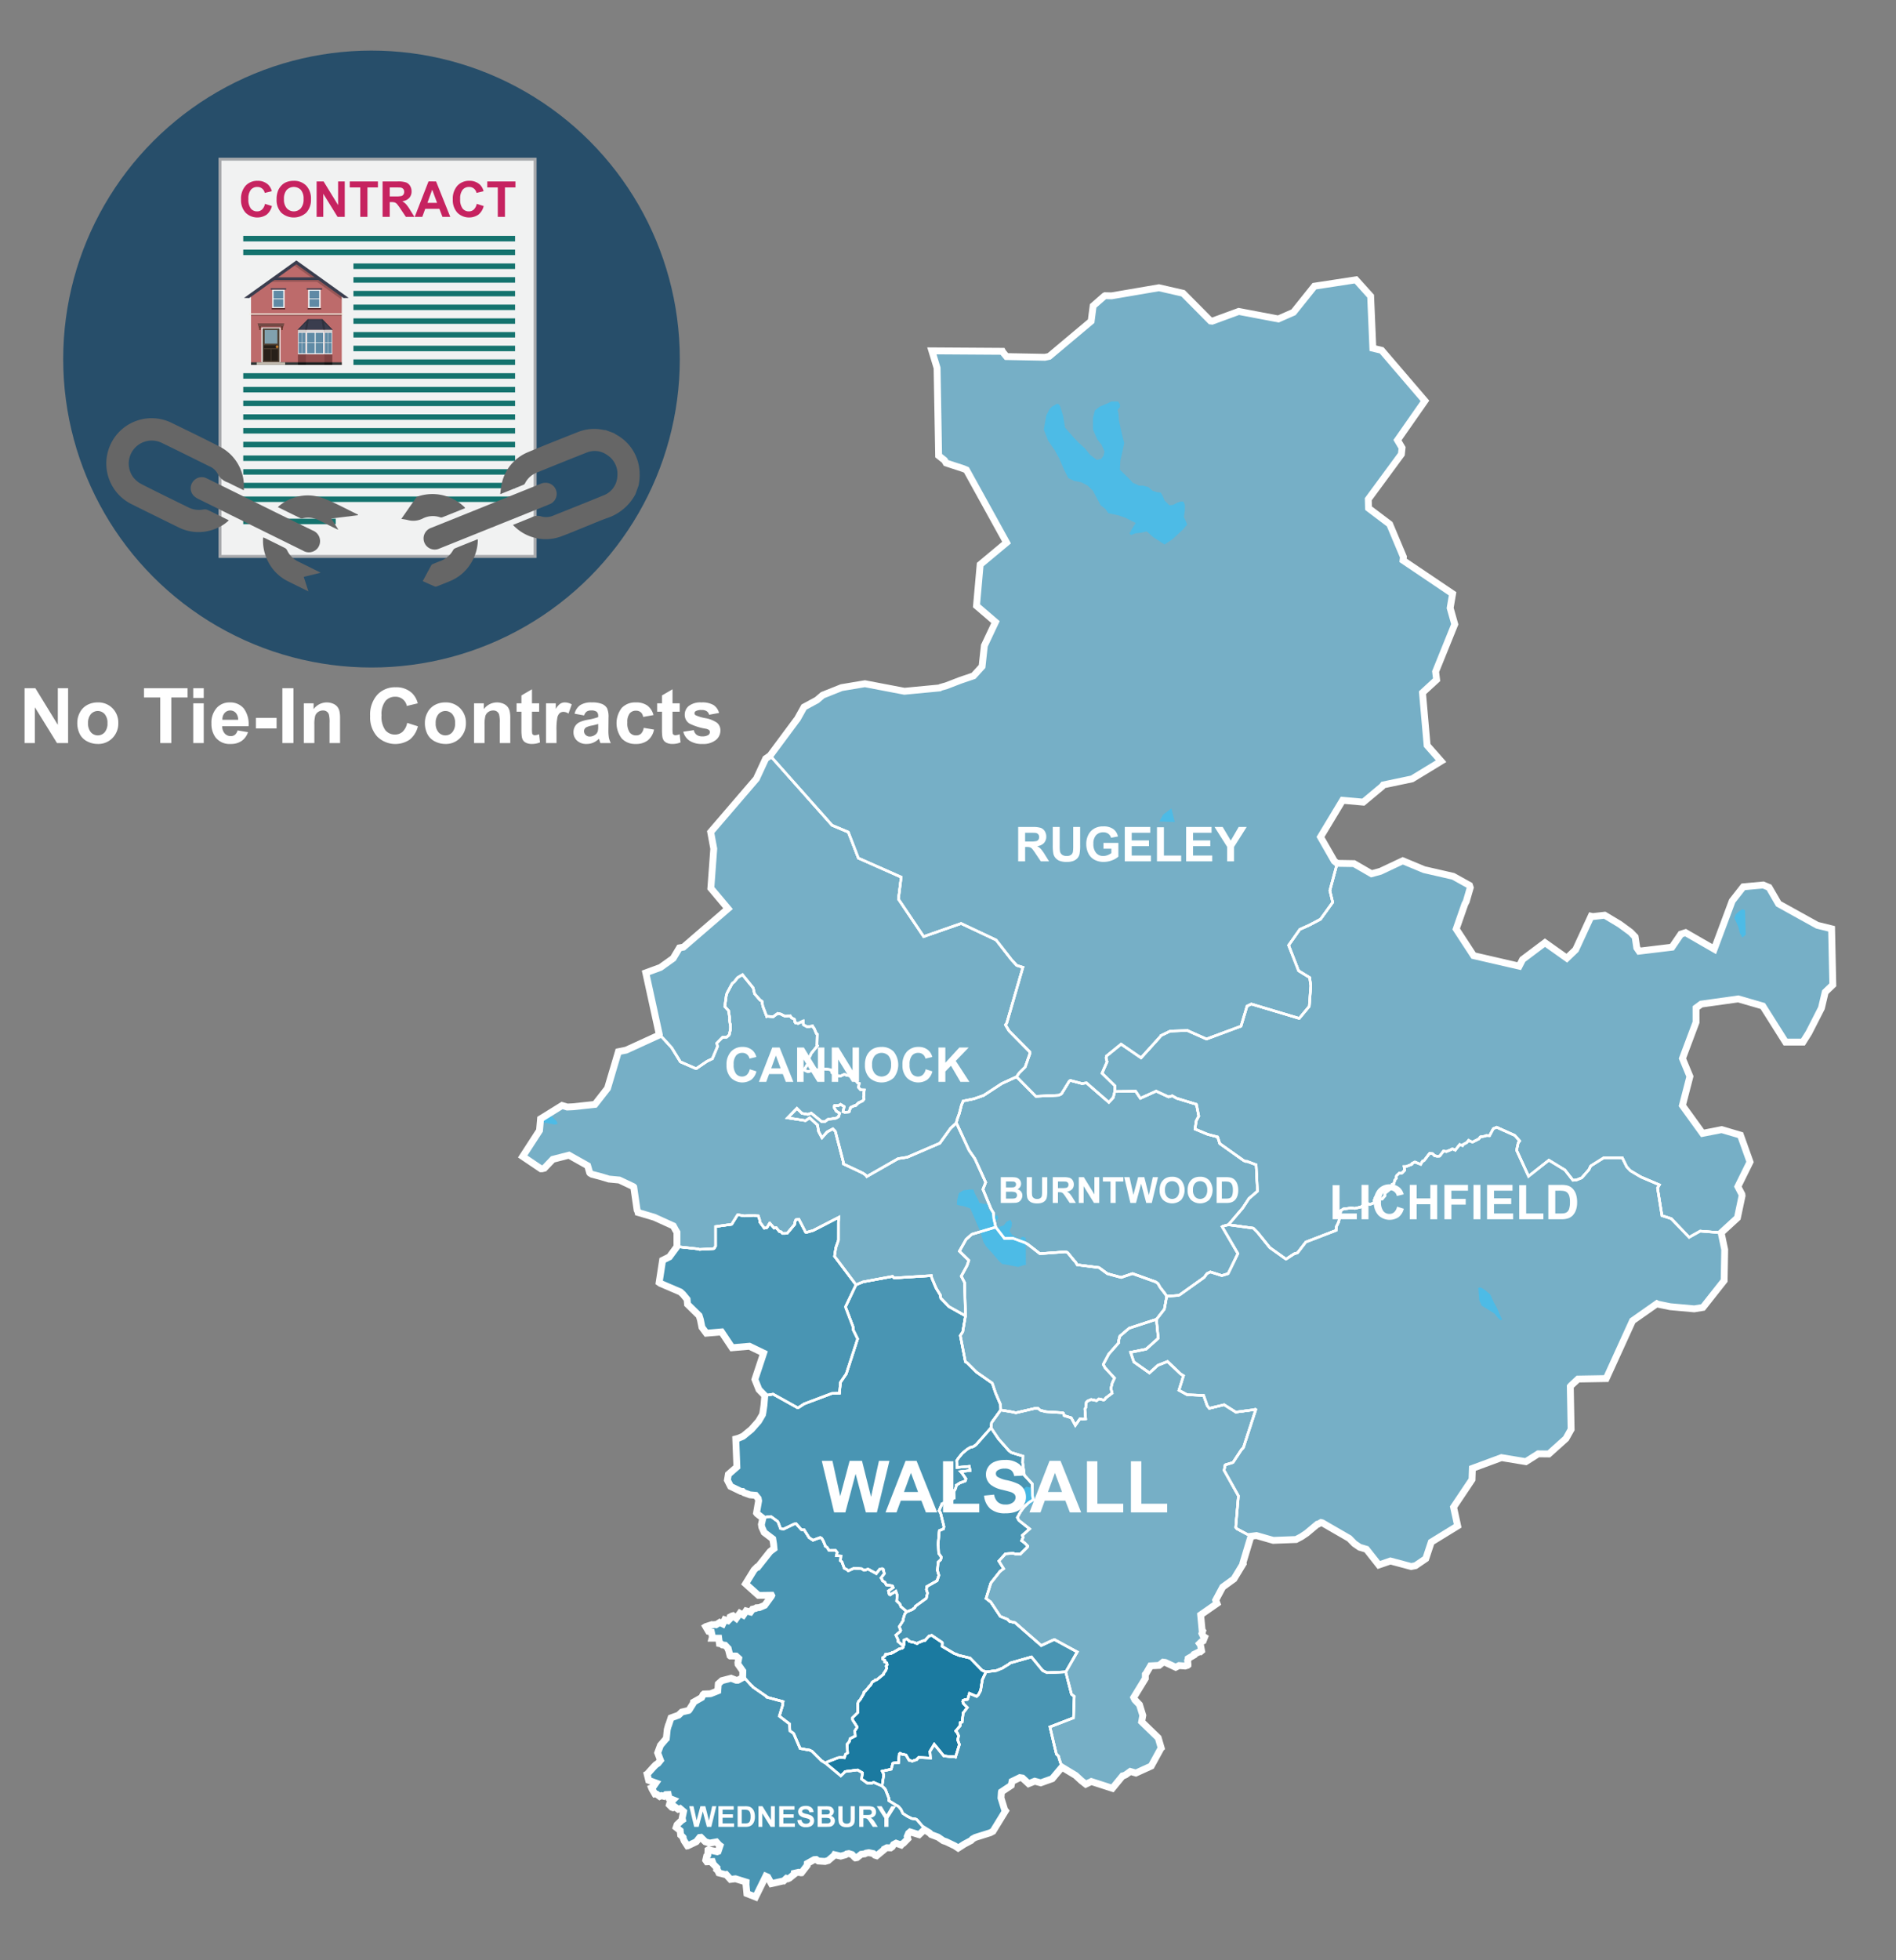 <svg xmlns="http://www.w3.org/2000/svg" xmlns:xlink="http://www.w3.org/1999/xlink" width="300" height="310" viewBox="0 0 300 310"><rect x="0" y="0" width="300" height="310" fill="#808080" stroke="none"/><defs><style>.cls-1,.cls-2,.cls-41,.cls-42{fill:none;}.cls-2{clip-rule:evenodd;}.cls-3{fill:#274e6a;}.cls-4{clip-path:url(#clip-path);}.cls-5{fill:#a7a9ac;}.cls-6{fill:#f1f2f2;}.cls-7{fill:#14736e;}.cls-8{fill:#c62360;}.cls-9{fill:#bd6b6b;}.cls-10,.cls-13,.cls-15,.cls-22,.cls-9{fill-rule:evenodd;}.cls-10{fill:#303838;}.cls-11{fill:#f3ecde;}.cls-12,.cls-13{opacity:0.2;}.cls-14,.cls-15{fill:#3a3d4e;}.cls-16{fill:#724944;}.cls-17{fill:#fff;}.cls-18{fill:#4e3f32;}.cls-19{fill:#81a1ae;}.cls-20{fill:#272019;}.cls-21{fill:#c87e2c;}.cls-22{fill:#c0b9ad;}.cls-23{fill:#683a2d;}.cls-24,.cls-25,.cls-34{fill:#542727;}.cls-24,.cls-26{opacity:0.6;}.cls-25,.cls-27{opacity:0.4;}.cls-28{fill:#cfcfcf;}.cls-29{fill:#dadada;}.cls-30{fill:#e6e6e6;}.cls-31{fill:#f2f2f2;}.cls-32{fill:#5f8aa5;}.cls-33{clip-path:url(#clip-path-2);}.cls-35{fill:#666;}.cls-36{fill:#1b7aa0;}.cls-36,.cls-37,.cls-38,.cls-41,.cls-42{stroke:#fff;stroke-miterlimit:10;}.cls-36,.cls-37,.cls-38,.cls-41{stroke-width:0.393px;}.cls-37{fill:#4995b3;}.cls-38{fill:#76afc6;}.cls-39{opacity:0.8;}.cls-40{fill:#42beee;}.cls-42{stroke-width:1.088px;}.cls-43{isolation:isolate;}</style><clipPath id="clip-path"><circle class="cls-1" cx="58.782" cy="56.782" r="48.782"/></clipPath><clipPath id="clip-path-2"><polygon class="cls-2" points="52.66 52.172 47.065 52.172 48.688 50.476 51.037 50.476 52.66 52.172"/></clipPath></defs><g id="Text"><circle class="cls-3" cx="58.782" cy="56.782" r="48.782"/><g class="cls-4"><rect class="cls-5" x="28.095" y="31.43" width="63.289" height="50.319" transform="translate(3.15 116.329) rotate(-90)"/><rect class="cls-6" x="35.044" y="25.408" width="49.392" height="62.362" transform="translate(119.479 113.179) rotate(180)"/><rect class="cls-7" x="55.923" y="41.667" width="25.577" height="0.867"/><rect class="cls-7" x="55.923" y="43.833" width="25.577" height="0.867"/><rect class="cls-7" x="55.923" y="46" width="25.577" height="0.867"/><rect class="cls-7" x="55.923" y="48.166" width="25.577" height="0.867"/><rect class="cls-7" x="38.488" y="82.026" width="14.631" height="0.867"/><rect class="cls-7" x="55.923" y="50.343" width="25.577" height="0.867"/><rect class="cls-7" x="55.923" y="52.51" width="25.577" height="0.867"/><rect class="cls-7" x="55.923" y="54.676" width="25.577" height="0.867"/><rect class="cls-7" x="55.923" y="56.843" width="25.577" height="0.867"/><rect class="cls-7" x="38.488" y="59.02" width="43.012" height="0.867"/><rect class="cls-7" x="38.488" y="61.186" width="43.012" height="0.867"/><rect class="cls-7" x="38.488" y="63.353" width="43.012" height="0.867"/><rect class="cls-7" x="38.488" y="65.519" width="43.012" height="0.867"/><rect class="cls-7" x="38.488" y="37.312" width="43.012" height="0.867"/><rect class="cls-7" x="38.488" y="39.479" width="43.012" height="0.867"/><rect class="cls-7" x="38.488" y="67.696" width="43.012" height="0.867"/><rect class="cls-7" x="38.488" y="69.862" width="43.012" height="0.867"/><rect class="cls-7" x="38.488" y="72.029" width="43.012" height="0.867"/><rect class="cls-7" x="38.488" y="74.196" width="43.012" height="0.867"/><rect class="cls-7" x="38.488" y="76.351" width="43.012" height="0.867"/><rect class="cls-7" x="38.488" y="78.518" width="43.012" height="0.867"/><path class="cls-8" d="M41.925,32.238l1.098.348a2.468,2.468,0,0,1-.84,1.364,2.644,2.644,0,0,1-3.326-.317,2.921,2.921,0,0,1-.719-2.087,3.068,3.068,0,0,1,.723-2.175,2.48,2.48,0,0,1,1.901-.774,2.335,2.335,0,0,1,1.672.608,2.205,2.205,0,0,1,.573,1.032l-1.121.268a1.157,1.157,0,0,0-1.182-.94,1.278,1.278,0,0,0-1.012.447,2.197,2.197,0,0,0-.388,1.45,2.353,2.353,0,0,0,.382,1.515,1.243,1.243,0,0,0,.995.451,1.134,1.134,0,0,0,.776-.287A1.669,1.669,0,0,0,41.925,32.238Z"/><path class="cls-8" d="M43.765,31.53a3.567,3.567,0,0,1,.256-1.438,2.658,2.658,0,0,1,.522-.768,2.183,2.183,0,0,1,.725-.505,3.086,3.086,0,0,1,1.209-.222,2.633,2.633,0,0,1,1.983.768,2.951,2.951,0,0,1,.743,2.139,2.938,2.938,0,0,1-.738,2.125,2.948,2.948,0,0,1-3.962.004A2.897,2.897,0,0,1,43.765,31.53Zm1.166-.038a2.099,2.099,0,0,0,.44,1.444,1.512,1.512,0,0,0,2.228.004,2.141,2.141,0,0,0,.435-1.464,2.102,2.102,0,0,0-.423-1.438,1.566,1.566,0,0,0-2.251.005A2.117,2.117,0,0,0,44.931,31.492Z"/><path class="cls-8" d="M50.099,34.299V28.692h1.102l2.296,3.744V28.692h1.052v5.607H53.412l-2.26-3.657v3.657Z"/><path class="cls-8" d="M57.007,34.299V29.64h-1.664v-.948H59.8V29.64H58.14v4.659Z"/><path class="cls-8" d="M60.535,34.299V28.692h2.383a4.049,4.049,0,0,1,1.306.151,1.286,1.286,0,0,1,.652.537,1.616,1.616,0,0,1,.245.884,1.498,1.498,0,0,1-.371,1.042,1.78,1.78,0,0,1-1.109.518,2.624,2.624,0,0,1,.607.471,6.388,6.388,0,0,1,.644.91l.685,1.094H64.221l-.818-1.22a7.858,7.858,0,0,0-.597-.825.888.888,0,0,0-.34-.233,1.878,1.878,0,0,0-.57-.062h-.23v2.341Zm1.132-3.236h.838a4.342,4.342,0,0,0,1.018-.068.614.614,0,0,0,.317-.237.734.734,0,0,0,.114-.421.673.673,0,0,0-.15-.457.693.693,0,0,0-.427-.22q-.138-.019-.826-.02h-.884Z"/><path class="cls-8" d="M71.245,34.299H70.012l-.489-1.273H67.282l-.463,1.273H65.618l2.184-5.607H69ZM69.16,32.081,68.387,30l-.758,2.081Z"/><path class="cls-8" d="M75.433,32.238l1.098.348a2.469,2.469,0,0,1-.84,1.364,2.644,2.644,0,0,1-3.326-.317,2.922,2.922,0,0,1-.719-2.087,3.068,3.068,0,0,1,.723-2.175,2.48,2.48,0,0,1,1.901-.774,2.335,2.335,0,0,1,1.672.608,2.205,2.205,0,0,1,.573,1.032l-1.121.268a1.157,1.157,0,0,0-1.182-.94,1.278,1.278,0,0,0-1.012.447,2.197,2.197,0,0,0-.388,1.45,2.353,2.353,0,0,0,.382,1.515,1.243,1.243,0,0,0,.995.451,1.134,1.134,0,0,0,.776-.287A1.669,1.669,0,0,0,75.433,32.238Z"/><path class="cls-8" d="M78.764,34.299V29.64H77.1v-.948h4.457V29.64h-1.66v4.659Z"/><polygon class="cls-9" points="54.075 46.645 46.896 41.521 39.717 46.645 39.717 57.706 54.075 57.706 54.075 46.645"/><polygon class="cls-10" points="54.075 57.706 54.075 57.298 39.717 57.298 39.717 57.706 54.075 57.706 54.075 57.706"/><rect class="cls-11" x="39.463" y="49.55" width="14.866" height="0.199" transform="translate(93.793 99.299) rotate(180)"/><rect class="cls-12" x="39.718" y="49.749" width="14.358" height="0.192" transform="translate(93.793 99.69) rotate(180)"/><path class="cls-13" d="M54.075,46.464l-2.409-1.726h0l-4.735-3.394-.466.559,2.921,2.087c-2.161-.001-6.184-.002-6.276.001l-.785.578h7.823l3.927,2.814Z"/><rect class="cls-14" x="43.229" y="43.852" width="7.335" height="0.428"/><polygon class="cls-15" points="55.175 47.116 46.893 41.184 38.617 47.116 39.434 47.138 46.896 41.789 54.359 47.138 55.175 47.116"/><polygon class="cls-16" points="40.755 51.138 44.989 51.138 44.867 51.61 40.877 51.61 40.755 51.138"/><rect class="cls-17" x="41.365" y="51.797" width="3.015" height="5.517" transform="translate(85.745 109.11) rotate(180)"/><g id="Symbol_9_0_Layer2_0_MEMBER_8_MEMBER_12_MEMBER_0_FILL" data-name="Symbol 9 0 Layer2 0 MEMBER 8 MEMBER 12 MEMBER 0 FILL"><path class="cls-18" d="M44.228,51.932H41.54v5.354h2.688Z"/></g><g id="Symbol_9_0_Layer2_0_MEMBER_8_MEMBER_12_MEMBER_1_MEMBER_1_FILL" data-name="Symbol 9 0 Layer2 0 MEMBER 8 MEMBER 12 MEMBER 1 MEMBER 1 FILL"><path class="cls-19" d="M41.876,52.188V54.34h2.015V52.188Z"/></g><g id="Symbol_9_0_Layer2_0_MEMBER_8_MEMBER_12_MEMBER_2_MEMBER_0_FILL" data-name="Symbol 9 0 Layer2 0 MEMBER 8 MEMBER 12 MEMBER 2 MEMBER 0 FILL"><path class="cls-20" d="M42.833,57.062V55.233H41.768v1.829Z"/></g><g id="Symbol_9_0_Layer2_0_MEMBER_8_MEMBER_12_MEMBER_2_MEMBER_1_FILL" data-name="Symbol 9 0 Layer2 0 MEMBER 8 MEMBER 12 MEMBER 2 MEMBER 1 FILL"><path class="cls-20" d="M43.999,57.062V55.233H42.934v1.829Z"/></g><g id="Symbol_9_0_Layer2_0_MEMBER_8_MEMBER_12_MEMBER_2_MEMBER_1_FILL-2" data-name="Symbol 9 0 Layer2 0 MEMBER 8 MEMBER 12 MEMBER 2 MEMBER 1 FILL"><path class="cls-20" d="M43.999,55.085v-.475h-2.231v.475Z"/></g><g id="Symbol_9_0_Layer2_0_MEMBER_8_MEMBER_13_FILL" data-name="Symbol 9 0 Layer2 0 MEMBER 8 MEMBER 13 FILL"><path class="cls-21" d="M44.063,54.84a.192.192,0,0,0-.064-.146.21.21,0,0,0-.302,0,.192.192,0,0,0-.064.146.197.197,0,0,0,.064.151.206.206,0,0,0,.151.064.219.219,0,0,0,.215-.215Z"/></g><polygon class="cls-22" points="40.62 57.706 40.62 57.286 45.122 57.286 45.122 57.706 40.62 57.706 40.62 57.706"/><rect class="cls-23" x="44.496" y="51.61" width="0.254" height="0.578" transform="translate(89.246 103.797) rotate(180)"/><rect class="cls-23" x="40.999" y="51.61" width="0.254" height="0.578" transform="translate(82.253 103.797) rotate(180)"/><rect class="cls-12" x="40.877" y="51.61" width="3.99" height="0.187" transform="translate(85.745 103.406) rotate(180)"/><polygon class="cls-15" points="52.66 52.172 47.065 52.172 48.688 50.476 51.037 50.476 52.66 52.172"/><rect class="cls-24" x="47.142" y="56.033" width="1.286" height="1.264"/><rect class="cls-24" x="51.297" y="56.033" width="1.286" height="1.264"/><rect class="cls-25" x="48.428" y="56.033" width="2.869" height="1.264"/><rect class="cls-26" x="47.142" y="57.297" width="1.286" height="0.409"/><rect class="cls-26" x="51.297" y="57.297" width="1.286" height="0.409"/><rect class="cls-27" x="48.428" y="57.297" width="2.869" height="0.409"/><rect class="cls-28" x="47.142" y="52.172" width="1.286" height="0.293"/><rect class="cls-28" x="51.297" y="52.172" width="1.286" height="0.293"/><rect class="cls-29" x="48.428" y="52.172" width="2.869" height="0.293"/><rect class="cls-30" x="47.142" y="52.465" width="1.286" height="3.568"/><rect class="cls-30" x="51.297" y="52.465" width="1.286" height="3.568"/><rect class="cls-31" x="48.428" y="52.465" width="2.869" height="3.568"/><rect class="cls-32" x="48.604" y="52.634" width="1.182" height="1.512"/><rect class="cls-32" x="49.94" y="52.634" width="1.182" height="1.512"/><rect class="cls-32" x="48.604" y="54.235" width="1.182" height="1.63"/><rect class="cls-32" x="49.94" y="54.235" width="1.182" height="1.63"/><rect class="cls-32" x="47.255" y="52.634" width="0.487" height="1.512"/><rect class="cls-32" x="47.804" y="52.634" width="0.511" height="1.512"/><rect class="cls-32" x="47.255" y="54.235" width="0.487" height="1.63"/><rect class="cls-32" x="47.804" y="54.235" width="0.511" height="1.63"/><rect class="cls-32" x="51.41" y="52.634" width="0.487" height="1.512"/><rect class="cls-32" x="51.959" y="52.634" width="0.511" height="1.512"/><rect class="cls-32" x="51.41" y="54.235" width="0.487" height="1.63"/><rect class="cls-32" x="51.959" y="54.235" width="0.511" height="1.63"/><g class="cls-33"><polygon class="cls-12" points="52.777 52.06 51.346 50.564 51.346 50.564 51.346 50.393 51.189 50.393 51.17 50.27 51.078 50.284 50.86 50.056 50.626 50.28 50.733 50.393 48.992 50.393 49.099 50.28 48.865 50.056 48.647 50.284 48.555 50.27 48.536 50.393 48.488 50.393 48.488 50.45 46.948 52.06 47.182 52.284 48.449 50.96 48.251 52.253 48.572 52.302 48.838 50.564 50.887 50.564 51.153 52.302 51.474 52.253 51.276 50.96 52.543 52.284 52.777 52.06"/></g><rect class="cls-31" x="43.065" y="45.796" width="1.975" height="2.934" transform="translate(88.106 94.526) rotate(180)"/><rect class="cls-32" x="43.281" y="45.979" width="1.536" height="1.224"/><rect class="cls-32" x="43.281" y="47.322" width="1.536" height="1.224"/><rect class="cls-14" x="42.832" y="45.582" width="2.441" height="0.214" transform="translate(88.106 91.378) rotate(180)"/><rect class="cls-34" x="42.987" y="48.73" width="2.132" height="0.196" transform="translate(88.106 97.656) rotate(180)"/><rect class="cls-31" x="48.752" y="45.796" width="1.975" height="2.934" transform="translate(99.48 94.526) rotate(180)"/><rect class="cls-32" x="48.968" y="45.979" width="1.536" height="1.224"/><rect class="cls-32" x="48.968" y="47.322" width="1.536" height="1.224"/><rect class="cls-14" x="48.519" y="45.582" width="2.441" height="0.214" transform="translate(99.48 91.378) rotate(180)"/><rect class="cls-34" x="48.674" y="48.73" width="2.132" height="0.196" transform="translate(99.48 97.656) rotate(180)"/></g><path class="cls-35" d="M36.211,82.286a6.177,6.177,0,0,1-2.042,1.3,7.057,7.057,0,0,1-5.965-.211Q24.536,81.58,20.879,79.763a7.169,7.169,0,1,1,6.309-12.875c2.47,1.207,4.95,2.395,7.394,3.655a7.041,7.041,0,0,1,4.012,6.573c.002.117-.012.234-.022.415-.614-.299-1.197-.581-1.778-.866-.248-.121-.489-.258-.742-.369A2.655,2.655,0,0,1,34.46,74.952a2.663,2.663,0,0,0-1.356-1.222c-2.512-1.241-5.02-2.489-7.542-3.709a3.639,3.639,0,0,0-4.477,5.457A4.011,4.011,0,0,0,22.37,76.552c2.483,1.268,4.991,2.487,7.495,3.715a3.713,3.713,0,0,0,2.348.298,1.17,1.17,0,0,1,.665.087C33.981,81.173,35.07,81.723,36.211,82.286Z"/><path class="cls-35" d="M50.228,86.726a1.779,1.779,0,0,1-2.294.351q-3.095-1.528-6.191-3.054-5.165-2.546-10.327-5.099a2.733,2.733,0,0,1-.851-.616,1.707,1.707,0,0,1-.003-2.184,1.724,1.724,0,0,1,2.135-.481c1.362.656,2.716,1.33,4.072,1.999,4.234,2.087,8.458,4.193,12.706,6.25A1.801,1.801,0,0,1,50.228,86.726Z"/><path class="cls-35" d="M43.96,80.196a6.968,6.968,0,0,1,7.162-1.41c1.898.715,3.687,1.72,5.524,2.595l-.016.1-4.216.52,1.079,1.694-.037.059c-.305-.147-.611-.291-.914-.44q-1.062-.522-2.123-1.048a3.679,3.679,0,0,0-2.495-.308.581.581,0,0,1-.34.01C46.399,81.398,45.222,80.816,43.96,80.196Z"/><path class="cls-35" d="M50.734,90.578l-2.674.651.74,2.296c-1.124-.555-2.17-1.067-3.212-1.585a6.987,6.987,0,0,1-3.134-3.064,7.197,7.197,0,0,1-.82-3.883c.123.046.218.073.305.115,1.05.516,2.101,1.029,3.145,1.558a.805.805,0,0,1,.337.346,3.763,3.763,0,0,0,1.798,1.809c1.063.518,2.121,1.047,3.181,1.572C50.491,90.44,50.579,90.493,50.734,90.578Z"/><path class="cls-35" d="M100.541,78.158A7.869,7.869,0,0,1,95.977,81.96c-1.127.405-2.226.887-3.337,1.334-1.197.481-2.385.988-3.594,1.438a7.077,7.077,0,0,1-7.513-1.357c-.117-.099-.221-.213-.373-.361l2.385-.961c.171-.069.347-.128.512-.208a2.01,2.01,0,0,1,1.615-.17,2.894,2.894,0,0,0,1.972-.176c2.604-1.04,5.211-2.075,7.804-3.142a3.402,3.402,0,0,0,2.235-3.046A3.549,3.549,0,0,0,96.002,71.91a3.368,3.368,0,0,0-3.213-.325c-2.646,1.041-5.282,2.108-7.917,3.18a3.518,3.518,0,0,0-1.775,1.619.574.574,0,0,1-.217.26c-1.203.495-2.412.977-3.727,1.506a16.268,16.268,0,0,1,.242-1.691,6.927,6.927,0,0,1,4.152-4.952c2.62-1.104,5.269-2.141,7.912-3.19a6.949,6.949,0,0,1,4.073-.32,2.282,2.282,0,0,0,.307.024l1.335.49a3.409,3.409,0,0,0,.284.199,7.054,7.054,0,0,1,3.671,5.224,8.121,8.121,0,0,1-.1,2.877Z"/><path class="cls-35" d="M86.939,76.454a1.757,1.757,0,0,1,.046,3.276c-1.192.493-2.392.966-3.588,1.446q-6.942,2.79-13.884,5.577A1.763,1.763,0,1,1,68.23,83.474q4.471-1.791,8.938-3.592,4.157-1.671,8.314-3.345A1.904,1.904,0,0,1,86.939,76.454Z"/><path class="cls-35" d="M75.61,85.29a7.229,7.229,0,0,1-1.339,4.153,6.905,6.905,0,0,1-2.994,2.424c-.701.299-1.412.575-2.122.853a.502.502,0,0,1-.332.037c-.639-.269-1.27-.558-1.933-.854.466-.869.907-1.701,1.363-2.526a.581.581,0,0,1,.281-.194c.362-.155.728-.305,1.097-.444a3.838,3.838,0,0,0,2.066-1.74.676.676,0,0,1,.299-.281c1.143-.47,2.291-.927,3.438-1.386A1.506,1.506,0,0,1,75.61,85.29Z"/><path class="cls-35" d="M63.498,82.065c.814-1.167,1.592-2.287,2.377-3.4a.568.568,0,0,1,.259-.164A7.259,7.259,0,0,1,73.53,80.236a.644.644,0,0,1,.064.124c-1.214.488-2.419.977-3.629,1.453a.557.557,0,0,1-.338-.011,3.537,3.537,0,0,0-2.655.155,3.332,3.332,0,0,1-2.467.278A9.624,9.624,0,0,0,63.498,82.065Z"/><path class="cls-17" d="M3.891,117.511V108.833H5.596l3.552,5.795V108.833h1.627v8.678H9.017l-3.498-5.658v5.658Z"/><path class="cls-17" d="M12.23,114.279a3.397,3.397,0,0,1,.408-1.605,2.808,2.808,0,0,1,1.157-1.184,3.432,3.432,0,0,1,1.672-.408,3.142,3.142,0,0,1,2.339.926,3.203,3.203,0,0,1,.911,2.341,3.242,3.242,0,0,1-.92,2.365,3.114,3.114,0,0,1-2.317.938,3.644,3.644,0,0,1-1.649-.391,2.675,2.675,0,0,1-1.193-1.145A3.817,3.817,0,0,1,12.23,114.279Zm1.705.089a2.081,2.081,0,0,0,.443,1.432,1.452,1.452,0,0,0,2.188,0,2.11,2.11,0,0,0,.44-1.444,2.071,2.071,0,0,0-.44-1.42,1.452,1.452,0,0,0-2.188,0A2.082,2.082,0,0,0,13.935,114.368Z"/><path class="cls-17" d="M25.354,117.511v-7.21H22.779V108.833h6.896v1.468H27.105v7.21Z"/><path class="cls-17" d="M30.574,110.372V108.833h1.663v1.539Zm0,7.139v-6.286h1.663v6.286Z"/><path class="cls-17" d="M37.583,115.51l1.657.278a2.719,2.719,0,0,1-1.01,1.389,2.964,2.964,0,0,1-1.726.475,2.812,2.812,0,0,1-2.427-1.071,3.599,3.599,0,0,1-.621-2.166,3.472,3.472,0,0,1,.816-2.447,2.692,2.692,0,0,1,2.066-.885,2.793,2.793,0,0,1,2.214.926,4.103,4.103,0,0,1,.775,2.838h-4.167a1.677,1.677,0,0,0,.402,1.151,1.258,1.258,0,0,0,.959.412,1.014,1.014,0,0,0,.656-.214A1.311,1.311,0,0,0,37.583,115.51Zm.095-1.681a1.606,1.606,0,0,0-.373-1.098,1.2,1.2,0,0,0-1.764.021,1.532,1.532,0,0,0-.35,1.077Z"/><path class="cls-17" d="M40.495,115.196v-1.663h3.268v1.663Z"/><path class="cls-17" d="M44.68,117.511V108.833h1.752v8.678Z"/><path class="cls-17" d="M53.807,117.511h-1.663v-3.208a4.95,4.95,0,0,0-.106-1.317.928.928,0,0,0-.347-.465.988.988,0,0,0-.577-.165,1.339,1.339,0,0,0-.775.236,1.197,1.197,0,0,0-.471.628,5.413,5.413,0,0,0-.127,1.444v2.847H48.077v-6.286h1.545v.924a2.577,2.577,0,0,1,3.078-.867,1.687,1.687,0,0,1,.689.506,1.842,1.842,0,0,1,.325.698,5.172,5.172,0,0,1,.092,1.119Z"/><path class="cls-17" d="M64.426,114.32l1.698.539a3.81,3.81,0,0,1-1.299,2.109,4.087,4.087,0,0,1-5.147-.491,4.52,4.52,0,0,1-1.112-3.228,4.742,4.742,0,0,1,1.119-3.365,3.834,3.834,0,0,1,2.941-1.198,3.611,3.611,0,0,1,2.587.941,3.427,3.427,0,0,1,.888,1.599l-1.734.414a1.793,1.793,0,0,0-1.829-1.456,1.976,1.976,0,0,0-1.565.692,3.398,3.398,0,0,0-.601,2.244,3.641,3.641,0,0,0,.592,2.344,1.921,1.921,0,0,0,1.539.698,1.75,1.75,0,0,0,1.201-.444A2.582,2.582,0,0,0,64.426,114.32Z"/><path class="cls-17" d="M67.231,114.279a3.399,3.399,0,0,1,.408-1.605,2.808,2.808,0,0,1,1.157-1.184,3.432,3.432,0,0,1,1.672-.408,3.142,3.142,0,0,1,2.339.926,3.203,3.203,0,0,1,.911,2.341,3.241,3.241,0,0,1-.92,2.365,3.114,3.114,0,0,1-2.317.938,3.644,3.644,0,0,1-1.648-.391,2.675,2.675,0,0,1-1.193-1.145A3.818,3.818,0,0,1,67.231,114.279Zm1.705.089A2.081,2.081,0,0,0,69.38,115.8a1.452,1.452,0,0,0,2.188,0,2.11,2.11,0,0,0,.44-1.444,2.071,2.071,0,0,0-.44-1.42,1.452,1.452,0,0,0-2.188,0A2.082,2.082,0,0,0,68.936,114.368Z"/><path class="cls-17" d="M80.739,117.511H79.076v-3.208a4.95,4.95,0,0,0-.106-1.317.928.928,0,0,0-.347-.465.988.988,0,0,0-.577-.165,1.339,1.339,0,0,0-.775.236,1.197,1.197,0,0,0-.471.628,5.415,5.415,0,0,0-.127,1.444v2.847H75.01v-6.286h1.545v.924a2.577,2.577,0,0,1,3.078-.867,1.688,1.688,0,0,1,.69.506,1.845,1.845,0,0,1,.325.698,5.178,5.178,0,0,1,.092,1.119Z"/><path class="cls-17" d="M85.309,111.225v1.326H84.172v2.533a6.364,6.364,0,0,0,.032.896.367.367,0,0,0,.148.21.468.468,0,0,0,.281.083,2.154,2.154,0,0,0,.669-.159l.142,1.29a3.299,3.299,0,0,1-1.313.248,2.088,2.088,0,0,1-.812-.15,1.181,1.181,0,0,1-.529-.391,1.552,1.552,0,0,1-.234-.648,8.133,8.133,0,0,1-.053-1.172v-2.74h-.764v-1.326h.764v-1.249l1.669-.971v2.22Z"/><path class="cls-17" d="M88.055,117.511H86.392v-6.286h1.545v.894a2.676,2.676,0,0,1,.714-.834,1.304,1.304,0,0,1,.719-.201,2.11,2.11,0,0,1,1.095.314l-.515,1.45a1.46,1.46,0,0,0-.781-.273.922.922,0,0,0-.592.192,1.313,1.313,0,0,0-.382.695,9.878,9.878,0,0,0-.14,2.107Z"/><path class="cls-17" d="M92.424,113.143l-1.51-.273a2.354,2.354,0,0,1,.876-1.35,3.208,3.208,0,0,1,1.847-.438,3.999,3.999,0,0,1,1.658.263,1.651,1.651,0,0,1,.766.669,3.422,3.422,0,0,1,.223,1.489l-.018,1.941a6.803,6.803,0,0,0,.079,1.222,3.6,3.6,0,0,0,.299.844H94.998c-.043-.11-.097-.274-.159-.491-.028-.099-.048-.164-.06-.195a2.99,2.99,0,0,1-.911.621,2.604,2.604,0,0,1-1.036.207,2.14,2.14,0,0,1-1.53-.526,1.751,1.751,0,0,1-.56-1.332,1.788,1.788,0,0,1,.255-.95,1.664,1.664,0,0,1,.713-.639,5.554,5.554,0,0,1,1.323-.388,9.14,9.14,0,0,0,1.616-.408v-.166a.86.86,0,0,0-.237-.684,1.412,1.412,0,0,0-.893-.204,1.185,1.185,0,0,0-.692.175A1.21,1.21,0,0,0,92.424,113.143Zm2.226,1.35a10.331,10.331,0,0,1-1.013.254,3.048,3.048,0,0,0-.905.29.695.695,0,0,0-.325.586.816.816,0,0,0,.26.605.908.908,0,0,0,.663.254,1.442,1.442,0,0,0,.858-.296,1.041,1.041,0,0,0,.397-.55,3.265,3.265,0,0,0,.065-.812Z"/><path class="cls-17" d="M103.403,113.083l-1.64.296a1.19,1.19,0,0,0-.376-.739,1.135,1.135,0,0,0-.761-.249,1.242,1.242,0,0,0-.991.43,2.194,2.194,0,0,0-.37,1.435,2.542,2.542,0,0,0,.376,1.581,1.233,1.233,0,0,0,1.009.461,1.12,1.12,0,0,0,.775-.269,1.621,1.621,0,0,0,.427-.927l1.634.278a2.902,2.902,0,0,1-.978,1.699,3.022,3.022,0,0,1-1.936.573,2.876,2.876,0,0,1-2.198-.87,3.962,3.962,0,0,1,.003-4.832,2.921,2.921,0,0,1,2.226-.867,3.034,3.034,0,0,1,1.826.494A2.738,2.738,0,0,1,103.403,113.083Z"/><path class="cls-17" d="M107.547,111.225v1.326H106.41v2.533a6.364,6.364,0,0,0,.032.896.366.366,0,0,0,.148.21.468.468,0,0,0,.281.083,2.154,2.154,0,0,0,.669-.159l.142,1.29a3.299,3.299,0,0,1-1.313.248,2.088,2.088,0,0,1-.811-.15,1.181,1.181,0,0,1-.529-.391,1.554,1.554,0,0,1-.234-.648,8.154,8.154,0,0,1-.053-1.172v-2.74h-.764v-1.326h.764v-1.249l1.669-.971v2.22Z"/><path class="cls-17" d="M108.115,115.717l1.669-.254a1.219,1.219,0,0,0,.433.736,1.456,1.456,0,0,0,.911.252,1.65,1.65,0,0,0,.971-.236.527.527,0,0,0,.219-.444.436.436,0,0,0-.118-.314,1.316,1.316,0,0,0-.557-.219,8.995,8.995,0,0,1-2.551-.811,1.619,1.619,0,0,1-.746-1.415,1.746,1.746,0,0,1,.645-1.373,3.017,3.017,0,0,1,2.001-.556,3.493,3.493,0,0,1,1.918.42,2.145,2.145,0,0,1,.863,1.243l-1.568.29a.969.969,0,0,0-.382-.562,1.397,1.397,0,0,0-.802-.195,1.809,1.809,0,0,0-.941.184.395.395,0,0,0-.19.337.366.366,0,0,0,.166.302,6.206,6.206,0,0,0,1.554.468,4.619,4.619,0,0,1,1.855.74,1.536,1.536,0,0,1,.521,1.237,1.898,1.898,0,0,1-.723,1.485,3.197,3.197,0,0,1-2.137.621,3.502,3.502,0,0,1-2.033-.52A2.398,2.398,0,0,1,108.115,115.717Z"/><g id="districtpaths"><path id="WS-01_districtpath" data-name="WS-01 districtpath" class="cls-36" d="M141.267,261.349l.965-.558.012-.018.518-.131.111-.087.048-.272.025-.022.076-.144,0-.744.453-.183.362.288.043.1.001.001.847.183.126.076.265.08.15-.13.917-.355.031.002.129-.005.656-.716.408-.085.016-.009,1.623,1.105.06.106-.03.531,1.943,1.154.1.023.38.133.012.015.083.063,1.905.462,1.889,1.937.631.246-.579,1.215-.277,1.729-.355.672-.278.269-.004,0-1.137-.49-.261.887-.072.081-.366.022-.312.131-.054.186.118.318.607.616-.641.85-.005.001-.176,1.46-.281.075-.009.48-.711.842.042.087.178.15.234.522,0,.008-.15.653.277.715-.618,1.997h0l-.366-.097-.36.034-1.136-.122-1.509-1.835-.677,1.115.078,1.045-1.873-.076-.2.194-.077.131-.721.246-.513-.131-.473-.817-.203-.072-.392-.055-.351-.163-.145.134-.098,1.351-.816.057-.164.113-.003.203-.184.66-1.414.313.242.532-.267,1.811-1.344-.572-.249.115-.766-.006-.882-.636.122-.99-.771-.448-1.978.259-.155.192-.507.486-2.426-2.014.276-.187,1.666-.65.374-.055.664.042.178-.553.332-.217-.069-1.371.361-.433.093-.438.819-.421-.048-.839.321-.494.006-.15-.652-1.006-.102-.298.037-.094.859-.833-.021-1.434.042-.062.043-.215.313-.338.545-.925.049-.26.15-.104.49-.538.112-.186.304-.299.258-.475.345-.181.111-.141.276-.041,1.045-.858-.025-.063.392-.567.128-.322-.088-.324.047-.072.116-.141-.044-.307-.343-.156.011-.264-.329-.189-.013-.192.392-.287.059-.257.922-.158.124-.143Z"/><path id="WS-02_districtpath" data-name="WS-02 districtpath" class="cls-37" d="M123.905,269.101l-2.568-.696-.005-.081-2.238-1.548-.073-.14-.146-.093-1.059-1.18-.305-.056.026-1.034-.755-1.07-.025-.262.129-.671-.419-.376-.921-.015-.035-.029-.237-.935-.041-.059-.015-.158-.489-.515-.42-.042-.191-.159-.277-.054-.117-.853-1.054,0,.056-.211-.167-.777-.441-.098-.44-.749.004-.002.91-.294.037.02.465-.049.203.03.592-.369.477.232.316-.653.514.16.316-.325.031-.284.268-.143.162-.048.532.412.574-.799.533.291.454-.668.689.183.326-.46.477-.11.129-.106.467-.03.855-.365,1.044-1.427.05-.11-.027-.054-2.051.03-2.048-1.836,1.345-2.185.456-.454.134-.005,1.891-2.391.083-.092.592-.44-.066-.711-.134-.821-1.355-1.025-.379-.847-.06-.427.228-.981.742-.229.543-.034,1.043.763.118.208.351.936.179.017.044.014.307.018,1.64-.777.307-.025.797.902.362.07.106-.013.776,1.223.613.411,1.138-.424.242.119.252.425.329.788.005.05.269.172.307.495,1.036-.009.252.318-.12.517.709.047-.071.74.23.179.376,1.02.406.196.222.207.934-.417,1.183.094.385.238.427-.113.191-.079,1.314.712.551-.711.388-.053.165.08.17.708-.524.674.159.221.077.226.386.239.217.405.903.127.127.113.06.19-.753.533.12.512.148.093.9-.566.205.559-.058.989.011.006.484.458.148.413.933.795-.313.388-.284.943.026.104-.619.961.235.549-.052.188-.709.586.384.839-.049.175.838.689-.048.272-.111.087-.518.131-.012.018-.965.558-.126-.02-.124.143-.922.158-.059.257-.392.287.013.192.329.189-.011.264.343.156.044.307-.116.141-.047.072.088.324-.128.322-.392.567.025.063-1.045.858-.276.041-.111.141-.345.181-.258.475-.304.299-.112.186-.49.538-.15.104-.049.26-.545.925-.313.338-.043.215-.042.062.021,1.434-.859.833-.037.094.102.298.652,1.006-.006.15-.321.494.048.839-.819.421-.093.438-.361.433.069,1.371-.332.217-.178.553-.664-.042-.374.055-1.666.65-.276.187-.058-.017-.623-.39-.017-.031-1.424-1.424-.393-.187-.168-.025-.034.004-1.302-.244-1.028-2.378-.587-.407-.051-1.091-1.622-1.239.486-1.586Z"/><path id="WS-03_districtpath" data-name="WS-03 districtpath" class="cls-37" d="M148.587,238.894l.234.367.541,2.177-.075.33-.009.021-.656.272-.198,2.246.04.205.056,1.139.431.607-.118.418-.388.35-.014.071-.104,1.266.225.761-.281.859-1.624.922-.075.465.177.547-.177.847-1.72,1.245-.084.216-.437.329-.712.281-.154.025-.933-.795-.148-.413-.484-.458-.011-.006.058-.989-.205-.559-.9.566-.148-.093-.12-.512.753-.533-.06-.19-.127-.113-.903-.127-.217-.405-.386-.239-.077-.226-.159-.221.524-.674-.17-.708-.165-.08-.388.053-.551.711-1.314-.712-.191.079-.427.113-.385-.238-1.183-.094-.934.417-.222-.207-.406-.196-.376-1.02-.23-.179.071-.74-.709-.047.12-.517-.252-.318-1.036.009-.307-.495-.269-.172-.005-.05-.329-.788-.252-.425-.242-.119-1.138.424-.613-.411-.776-1.223-.106.013-.362-.07-.797-.902-.307.025-1.64.777-.307-.018-.044-.014-.179-.017L123.15,240.8l-.118-.208-1.043-.763-.543.034-.742.229-.927-.717-.074-.102.33-1.928-.069-.367-.403-.495-.901-.083-.953-.342-.201-.189-.27-.013L115.6,235.065l-.506-.993.154-.91,1.346-1.173-.175-4.429.413-.11.735-.314,1.329-1.093,1.138-1.292.613-1.048.066-.328.162-1.089.137-1.587,1.31-.228,3.83,2.129.049.019.151-.032.893-.58,4.365-1.641,1.212-.041.157-1.717.923-1.345,1.794-5.531-.684-1.393-.037-.512-1.146-3.008-.028-.198,1.641-3.443,1.126-.464,4.663-.863.238.252,5.899-.372.061.353.682,1.61.671,1.097.076.507,1.286,1.332,2.616,1.464-.425,2.508-.388.609.801,4.144.276.162,1.474,1.465,2.506,1.753.521,1.542.788,1.849.029.858-.002.002L156.9,224.979l-.089.82-2.351,2.66-.375.274-.322.129-.231.033-.508.304-.763.637-.617.758-.262.404.052,1.062,1.935-.173.13.665-1.501.176.319.364.015.038.507.726-.053.27-.089.098-.794.288-.614.391.013.108-.068.31-.309.608.033.992-.327.125-.768.474-.812.289Z"/><path id="WS-04_districtpath" data-name="WS-04 districtpath" class="cls-37" d="M151.234,235.321l.068-.31-.013-.108.614-.391.794-.288.089-.098.053-.27-.507-.726-.015-.038-.319-.364,1.501-.176-.13-.665-1.935.173-.052-1.062.262-.404.617-.758.763-.637.508-.304.231-.033.322-.129.375-.274,2.351-2.66,1.191,1.762,1.627,1.841.384.307,1.83.56-.031,1.027.276,2,1.258,1.385.028,1.929.136.544-.734.473-.731.68-.564.76-.502.916.239.458,1.697,1.336-1.152,1.033.124.305-.235.533.528.391.002.006.441.453-.023.103-.033.057-1.09,1.076-.024.039-.543-.031-.171.025-.441-.118-1.2.072-1.051,1.14.76,1.21-.572.424-1.454,1.843-.758,2.446.653.501.075.035,1.526,2.292,1.124.453.352.354.87.194,4.131,3.611,1.819-.843.277-.098,3.602,1.958-1.808,3.151-2.958.135-.708-.336-1.776-2.158-3.363.957-.164.153-.755.464-.062.022-.188.148-1.023.414-1.623.202-.631-.246-1.889-1.937-1.905-.462-.083-.063-.012-.015-.38-.133-.1-.023-1.943-1.154.03-.531-.06-.106-1.623-1.105-.016.009-.408.085-.656.716-.129.005-.031-.002-.917.355-.15.13-.265-.08-.126-.076-.847-.183-.001-.001-.043-.1-.362-.288-.453.183,0,.744-.076.144-.025.022-.838-.689.049-.175-.384-.839.709-.586.052-.188-.235-.549.619-.961-.026-.104.284-.943.313-.388.154-.025.712-.281.437-.329.084-.216,1.72-1.245.177-.847-.177-.547.075-.465,1.624-.922.281-.859-.225-.761.104-1.266.014-.071.388-.35.118-.418-.431-.607-.056-1.139-.04-.205.198-2.246.656-.272.009-.021.075-.33-.541-2.177-.234-.367.464-1.085.812-.289.768-.474.327-.125-.033-.992Z"/><path id="WS-05_districtpath" data-name="WS-05 districtpath" class="cls-37" d="M158.67,263.781l.188-.148.062-.022.755-.464.164-.153,3.363-.957,1.776,2.158.708.336,2.958-.135.008.095.888,3.451.439.33-.122,3.394-3.725,1.436,1.017,4.29.343.331.064.264.473,1.478-1.531,1.828-1.82.65-.954-.254-.971.389-.97-.893-.418-.065-1.238.603-.123.626-1.548,1.029-.009.037-.061.921.574,1.865.138.175-1.983,3.235-.414.22-.018.011-2.366.742-.006.004-.439.242-.205.234-1.101.583-.958.619-.536-.358-1.35-.648-.465-.153-.834-.574-1.086-.404-.258-.264-.822-.506-.094-.328-1.078-1.243-.185-.109-.632-.086-.682-.337-.713-.456-.044-.061-.255-.559-.395-.479-.322-.191-.148-.074-1.061-.665-.006-.387-.56-1.426-.51-.512.267-1.811-.242-.532,1.414-.313.184-.66.003-.203.164-.113.816-.057.098-1.351.145-.134.351.163.392.055.203.072.473.817.513.131.721-.246.077-.131.2-.194,1.873.076-.078-1.045.677-1.115,1.509,1.835,1.136.122.36-.034.366.097h0l.618-1.997-.277-.715.15-.653,0-.008-.234-.522-.178-.15-.042-.087.711-.842.009-.48.281-.075.176-1.46.005-.001.641-.85-.607-.616-.118-.318.054-.186.312-.131.366-.022.072-.081.261-.887,1.137.49.004,0,.278-.269.355-.672.277-1.729.579-1.215,1.623-.202Z"/><path id="WS-06_districtpath" data-name="WS-06 districtpath" class="cls-37" d="M120.225,193.261l.709.963.344-.051.086-.044.423-.717.002-.001.702.804.322-.071.5.602.289.061.197.246.749-.008,1.175-1.402.062-.41.14-.341.477-.081,1.06,2.039.143.043,1.084-.316,4.031-2.072-.054.748-.003,2.88-.423,1.212-.195,1.327,3.397,4.507-1.641,3.443.028.198,1.146,3.008.037.512.684,1.393-1.794,5.531-.923,1.345-.157,1.717-1.212.041-4.365,1.641-.893.58-.151.032-.049-.019-3.83-2.129-1.31.228-.924-.946-.641-1.609,1.379-4.162L118.573,212.9l-2.737.237-1.67-2.505-2.404.205-.694-.931-.242-1.201-.201-.642-1.841-1.804-.067-.78-.666-.805-.393-.358-3.175-1.36-.186-.132.544-3.518,1.082-.543,1.194-1.621,3.316.362.253.08,2.255-.122.045-.025.236-.373-.002-3.09,2.553-.359.927-1.494.047-.018h0l1.002.185,1.521-.091.117.01.126.049.472.029.209.604Z"/><path id="WS-07_districtpath" data-name="WS-07 districtpath" class="cls-38" d="M164.628,198.254l-.08.012-1.868-1.452-.491-.288-1.93-.706-1.328.029-1.382-1.789-.293-1.325-.072-.919-.393-.656-1.267-3.073.437-1.102-1.704-3.731-.935-1.349-1.902-4.12-.116-.181.162-.639.319-.865.337-1.312.239-.591.029-.078,1.7-.347,1.542-.536,2.888-1.888,2.325-1.063,3.04,3.077.022.007,3.599-.163.447-.218,1.247-2.032.168-.089,1.824.486.72-.102,3.544,3.077.694-.765.236-.956,3.305-.037.749,1.111,2.498-1.129,1.967.912.577-.171.696.389,3.129.958.369,1.855-.394.749-.196,1.308,2.003.831,1.571.412.341,1.05,3.795,2.693.336.132.146-.028,1.48.557.208,4.182-1.35,1.154-.991,1.51-2.251,2.638-.851.224-.14.085,2.487,4.253-1.544,3.171-.995.307-1.813-.573-.545.259-.427.595-3.894,2.779-.299.087-1.738.117-.35-.497-.697-.897-.34-.604-.239-.188-.174-.1-3.613-1.296-1.806.609-2.177-.591-1.324-.966-3.451-.437-.268-.452-.208-.211-1.057-1.292-.352-.106Z"/><path id="WS-08_districtpath" data-name="WS-08 districtpath" class="cls-38" d="M183.565,203.598l.697.897.35.497-.376,2.044-1.257,1.619-.401.111-3.915,1.28-1.478,1.266-.194.774.019.268-1.58,1.789-.818,1.549-.013.136.246.462,1.505,1.644-.369.802-.193.823.185.761-.991.741-.191.274-.157.064-.738-.175-.383.281-.858-.184-.524.222-.227.203-.017.025-.095.753.019.052-.15.259.125,1.543-.488.065-.414-.077-.737,1.045-.645-1.197-1.125-.345-.12-.385-.11-.065-2.673-.166-.862-.224-.39-.321-.583.043-2.894.674-.687-.153-1.715-.286-.029-.858-.788-1.849-.521-1.542-2.506-1.753-1.474-1.465-.276-.162-.801-4.144.388-.609.425-2.508.001,0-.145-5.258-.522-1.019.92-1.681.272-.809-1.488-1.461,1.059-1.877.919-.802,3.773-1.126,1.382,1.789,1.328-.029,1.93.706.491.288,1.868,1.452.08-.012,3.925-.289.352.106,1.057,1.292.208.211.268.452,3.451.437,1.324.966,2.177.591,1.806-.609,3.613,1.296.174.1.239.188Z"/><path id="WS-09_districtpath" data-name="WS-09 districtpath" class="cls-38" d="M193.689,232.527l2.261,4.029-.424,4.978.197.237,2.215,1.181-1.27,4.213.036.129-1.458,2.404-1.784,1.292-1.102,2.061.205.529-2.589,1.807.226,2.39.097.139-.129.395.226.477.205.128-.226.584-.277.129-.302.297.15.209.175.929-.183.159-.168-.008-.789.39-.005.032-.026.096-.953.556-.024.23-.058.102.065.668-.002.017-.069.055-.389.116-.963-.076-.537.27-1.638-.765-.341-.044-.638.515-1.356.072-.685,1.172-.137.164-.001.655-1.839,3.006.178.376.734.765.525,1.698-.182,1.003,2.621,2.541.47,1.615-.033.032-1.542,2.815-2.428,1.106-.88-.251-.752.54-.297.125-.167.033-1.615,1.972-3.336-1.074-.878.418-.688-.537-.92-.847-2.167-1.31-.473-1.478-.064-.264-.343-.331-1.017-4.29,3.725-1.436.122-3.394-.439-.33-.888-3.451-.008-.095,1.808-3.151-3.602-1.958-.277.098-1.819.843-4.131-3.611-.87-.194-.352-.354-1.124-.453-1.526-2.292-.075-.035-.653-.501.758-2.446,1.454-1.843.572-.424-.76-1.21,1.051-1.14,1.2-.072.441.118.171-.025.543.031.024-.039,1.09-1.076.033-.057.023-.103-.441-.453-.002-.006-.528-.391.235-.533-.124-.305,1.152-1.033-1.697-1.336-.239-.458.502-.916.564-.76.731-.68.734-.473-.136-.544-.028-1.929-1.258-1.385-.276-2,.031-1.027-1.83-.56-.384-.307-1.627-1.841-1.191-1.762.089-.82,1.441-1.993.002-.002,1.715.286.687.153,2.894-.674.583-.043.39.321.862.224,2.673.166.11.065.12.385,1.125.345.645,1.197.737-1.045.414.077.488-.065-.125-1.543.15-.259-.019-.052.095-.753.017-.025.227-.203.524-.222.858.184.383-.281.738.175.157-.064.191-.274.991-.741-.185-.761.193-.823.369-.802-1.505-1.644-.246-.462.013-.136.818-1.549,1.58-1.789-.019-.268.194-.774,1.478-1.266,3.915-1.28.401-.111.293,2.985-1.926,1.72-2.454.498.518,1.517,2.466,1.74,1.313-1.199,1.548-.61,2.061,1.966.465.285-.717,2.299,1.29.707,2.611.111.578,1.642.327.397,2.341-.566,1.844,1.167,2.689-.357.405-.091.07.05-1.96,6.018-.331.351-1.314,1.996-1.239.381Z"/><path id="WS-10_districtpath" data-name="WS-10 districtpath" class="cls-37" d="M133.041,280.84l.507-.486.155-.192,1.978-.259.771.448-.122.99.882.636.766.006.249-.115,1.344.572.51.512.56,1.426.006.387,1.061.665.148.074.322.191.395.479.255.559.044.061.713.456.682.337.632.086.185.109,1.078,1.243.094.328-.833.787-1.411-.437-.248.211-.21.503.093.364-.707.722-.169.08-.179.192-.812-.289-.398.21-.211.354-.242.175-.595-.022-.419.214-.037.097-1.162.959-.279-.086-.261-.259-.707-.143-.447.075-.19.11-.565.072-.672.528-.253.045-.034-.022-.496-.51-.513-.154-.328.06-.205.14-.74.203-.98-.222-.08.138-.91.772-.52.153-1.054-.071-.341-.241-.321.024-1.092.608-.014.305-.906,1.166-.07.007-.378-.084-.701.158-.026.176-.73.592-.227.097-.235-.07-.44.412-.03-.004-1.92.434-.58-1.047-.303-.131L119.552,300l-1.37-.542-.141-1.415.014-.404-1.692-.525-.776.099-.702-.78-.113.022-1.02-.261-.177-.377-.178-.169.04-.269-.678-.687.04-.093-.08-.21-.875.043-.177-.25.142-.619.107-.054.073-.141.033-.806.045-.026,1.415.301.146-.055.305-.904-.156-.117-.429-.476-1.071.19-.675-.211-.706-.703-.185.019-.542.68-1.366.651-.027.004-.525-.803-.153-.392-.007-.137-.049-.062-.346-.325-.075-.702-.633-.504.144-.423.724-.697.03-.01.11-.073-.057-.28.215-1.032-.548-.465-.303.111-.551-.409-.285.155-.166-.055-.395-.395.064-.225.549-.558-.662-.261-.124-.588-.393.018-.301.272-.374-.111-.282.128-.495-.372-.16-.049-.108.021-.44-.744-.089-.216.206-.087.476-.686-1.138-.412-.242-.977.006-.003.988-1.102.366-.373.363-.245.386-.475-.442-1.179.441-1.187.903-1.057.026-.02.147-1.43.183-.656.038-.049.37-1.125,1.199-.433.517-.497,1.069-.249.083-.078.667-1.07.017-.152,1.307-.746.225-.456.119-.098.98-.038.113-.019,1.108-.44.083-1.105.568-.511,1.453-.379.802.316h.273l.758-.411.305.056,1.059,1.18.146.093.073.14,2.238,1.548.005.081,2.568.696-.112.709-.486,1.586,1.622,1.239.051,1.091.587.407,1.028,2.378,1.302.244.034-.004.168.025.393.187,1.424,1.424.017.031.623.39.058.017Z"/><path id="WS-11_districtpath" data-name="WS-11 districtpath" class="cls-38" d="M119.984,192.285l-.472-.029-.126-.049-.117-.01-1.521.091-1.002-.185h0l-.047.018-.927,1.494-2.553.359.002,3.09-.236.373-.045.025-2.255.122-.253-.08-3.316-.362-.002-2.265-.249-.408-.324-.599-3.015-1.369-2.568-.76-.042-.179-.108-.199-.529-3.631-.065-.07-2.216-1.048-1.656-.155-1.295-.394-1.374-.355-.317-.189-.059-.075-.315-1.098-2.959-1.664-2.553.655-1.344,1.408-.371.087-.169-.001-2.883-1.943,2.663-4.109.164-1.846,3.407-2.109.806.244.934-.043,3.461-.373,1.989-2.544,1.723-5.795,1.228-.245,5.234-2.394.497.406,1.46,1.591,1.389,2.251,2.378,1.032.138.034,1.682-1.144.85-.41.01-.002.813-1.931-.027-.07-.081-.468.918-.931.649-.022.39-.344.199-.866.015-.389-.027-.404-.063-.195-.072-.526.03-.202-.181-1.251-.602-.654.249-1.783.121-.373.809-1.5.335-.26.512-.661.786-.457,1.689,2.084.197.862.044.09.889,1.025.097.012.169.133.135.866.037.021.572,1.515.079-.035.946.071.708-.527.6.138.057.07.546.25.483-.058.079.01.222-.036.21.33.461.224.074.454.005.006.076.105.419.095.804-.395.012-.002.036.612.618.332.826-.148.079.198.163.162.355.839.143.098-.036,1.618-.014.055.091.155-1.005,1.224-.047.122.005.026-.291.546-.047.78-.084.038-.623,1.029.003.071.051.045.53.231.524-.168.183-.281.896.154.08.096.543-.291,1.337.165.139.188.038.032.07.266,1.088.526.32-.038.544-.242.38.177.483.048.252-.167.785.611-.068.389.304.346.197.051-.107.625.354.38.564.017-.07.555.029.343-.082.161.086.383-.201.272-.621.307-.042.005-.49.472-.112-.032-.672.305-.216.673-.083.047-.646.042-.245-.099.173-.803L133,174.652l-.329.184-.623.006-.082.152.02.159.326.554.55.333-.169.554-.399.234-.478.068-.035.028-.728.064-.571.415-.457-.013-1.652-1.351-.552.196-.935-.165-.791-.783-1.46,1.493,2.819.437.664-.435,1.233,1.116.176,1.032.527.997.818-.922.912-.488.393.401,1.244,4.772.049.387,2.873,1.353.326.178.328.242.155.208,4.962-2.833,1.439-.219L148.7,180.79l1.71-2.372.894-.813.116.181,1.902,4.12.935,1.349,1.704,3.731-.437,1.102,1.267,3.073.393.656.072.919.293,1.325-3.773,1.126-.919.802-1.059,1.877,1.488,1.461-.272.809-.92,1.681.522,1.019.145,5.258-.001,0-2.616-1.464L148.859,205.3l-.076-.507-.671-1.097-.682-1.61-.061-.353-5.899.372-.238-.252-4.663.863-1.126.464-3.397-4.507.195-1.327.423-1.212.003-2.88.054-.748-4.031,2.072-1.084.316-.143-.043-1.06-2.039-.477.081-.14.341-.062.41-1.175,1.402-.749.008-.197-.246-.289-.061-.5-.602-.322.071-.702-.804-.002.001-.423.717-.086.044-.344.051-.709-.963-.033-.372Z"/><path id="WS-12_districtpath" data-name="WS-12 districtpath" class="cls-38" d="M142.158,142.182l3.988,5.93,5.928-2.07,5.538,2.608,2.45,3.141.825.886.966.293L159.3,161.785l-.207.291.567.948,3.276,3.316.01.326-.734,2.082-.928.914-.44.625-2.325,1.063-2.888,1.888-1.542.536-1.7.347-.029.078-.239.591-.337,1.312-.319.865-.162.639-.894.813L148.7,180.79l-5.148,2.216-1.439.219-4.962,2.833-.155-.208-.328-.242-.326-.178-2.873-1.353-.049-.387-1.244-4.772-.393-.401-.912.488-.818.922-.527-.997-.176-1.032-1.233-1.116-.664.435-2.819-.437,1.46-1.493.791.783.935.165.552-.196,1.652,1.351.457.013.571-.415.728-.064.035-.028.478-.068.399-.234.169-.554-.55-.333-.326-.554-.02-.159.082-.152.623-.006.329-.184.563.348-.173.803.245.099.646-.042.083-.047.216-.673.672-.305.112.032.49-.472.042-.005.621-.307.201-.272-.086-.383.082-.161-.029-.343.07-.555-.564-.017-.354-.38.107-.625-.197-.051-.304-.346.068-.389-.785-.611-.252.167-.483-.048-.38-.177-.544.242-.32.038-1.088-.526-.07-.266-.038-.032-.139-.188-1.337-.165-.543.291-.08-.096-.896-.154-.183.281-.524.168-.53-.231-.051-.045-.003-.071.623-1.029.084-.038.047-.78.291-.546-.005-.026.047-.122,1.005-1.224-.091-.155.014-.055.036-1.618-.143-.098-.355-.839-.163-.162-.079-.198-.826.148-.618-.332-.036-.612-.012.002-.804.395-.419-.095-.076-.105-.005-.006-.074-.454-.461-.224-.21-.33-.222.036-.079-.01-.483.058-.546-.25-.057-.07-.6-.138-.708.527-.946-.071-.079.035-.572-1.515-.037-.021-.135-.866-.169-.133-.097-.012-.889-1.025-.044-.09-.197-.862-1.689-2.084-.786.457-.512.661-.335.26-.809,1.5-.121.373-.249,1.783.602.654.181,1.251-.03.202.072.526.063.195.027.404-.015.389-.199.866-.39.344-.649.022-.918.931.081.468.027.07-.813,1.931-.01.002-.85.41-1.682,1.144-.138-.034-2.378-1.032-1.389-2.251-1.46-1.591-.497-.406.011-.045-2.14-9.787,2.313-.849,2.018-1.44.991-1.655.629-.116,7.057-6.088-2.716-3.229.462-6.25-.489-2.64,7.237-8.426,1.468-3.175.702-.487,9.808,11.03,2.565,1.073,1.592,4.115,6.778,3.006Z"/><path id="WS-13_districtpath" data-name="WS-13 districtpath" class="cls-38" d="M221.379,185.548l-.396.374-.076.324.038.097-.22.249-.185.619-.266.083-.018.039-.058.507-.975.816-.085.026.004.42-.476.547-.035.005-1.022-.28-.198.538.015.312-.693.265-.368-.177-.893.455-.027.086-1.052.25-.63-.06-1.18.144-.413.25-.351,1.807-.358.722-.043.61L206.625,196.42l-1.319,1.706-.546.165-1.219.801-.069.028-2.563-1.821-1.941-2.414-.652-.656-3.941-.54,2.251-2.638.991-1.51,1.35-1.154-.208-4.182-1.48-.557-.146.028-.336-.132-3.795-2.693-.341-1.05-1.571-.412-2.003-.831.196-1.308.394-.749-.369-1.855-3.129-.958-.696-.389-.577.171-1.967-.912-2.498,1.129-.749-1.111-3.305.037.045-.875-2.062-2.009.796-1.816-.151-.593.051-.306,2.327-1.888,3.156,2.164,3.092-3.419.036-.094,1.503-.725,2.76-.077.058.05,2.902,1.289,5.462-2.03.954-3.175.68-.327,7.58,2.269,1.589-1.909.24-3.256-.179-1.286-1.753-1.073-1.576-4.036,1.77-2.513,1.5-.67.001-.002,1.774-.938,1.928-2.671-.45-1.859,1.16-4.305,2.666.044,2.77,1.601,1.416-.386,3.531-1.664,3.386,1.406,4.591,1.05,2.584,1.436.118.354-.636,2.188-.226.428L230.41,146.914l2.754,4.214,7.209,1.662.541-1.052,3.542-2.661,3.46,2.452,1.394-1.336,2.446-5.301.26.058,1.89-.216,2.378,1.423,1.728,1.267.708.732.265,1.733.365.529,5.201-.628,1.413-2.069.741-.231,4.533,2.607,2.841-7.614,1.756-2.24,3.157-.287.925.381,1.5,2.59,6.126,3.395,2.266.559L290,155.746l-1.201,1.155-.596,2.519-1.998,3.91-.926,1.473-2.757-.002-3.603-5.708-3.878-1.123-5.864.822-.819.607.003,2.264-2.148,5.724,1.178,2.849-1.187,4.587,3.191,4.413,3.016-.595,2.976.875,1.514,4.237-1.922,3.899.635,1.224.027.23-.735,3.486-2.57,2.362-3.31-.26-1.757.979-2.828-2.945-1.475-.481-.703-4.366.296-.504-2.923-1.242-1.662-.989-.584-.614-.698-1.429-2.921-.005-2.078,1.299-.268.574-1.146,1.3-.844.342-.549.047-1.273-1.63-2.537-1.546-3.218,2.538-1.893-4.115.261-1.182.22-.294-.757-.864-2.88-1.292-.527.226-.587,1.1-.538-.021-.144.085-.765.135-.262.318-.985.504-.424-.162-.195-.121-.274.348-.549.293-.14.198-.451-.169-.708.89-.348-.167-.168-.011-.09.069-.786.331-.472-.071-.585.768-.046.025-.389.016-.386-.086-.312-.315-.48-.043-.869,1.135-.243.08-.283.509-.929-.37-.425.211-.045.155-.943.361-.288.002.082.581-.399.418-.141.06-.313.002Z"/><path id="WS-14_districtpath" data-name="WS-14 districtpath" class="cls-38" d="M184.236,207.036l.376-2.044,1.738-.117.299-.087,3.894-2.779.427-.595.545-.259,1.813.573.995-.307,1.544-3.171-2.487-4.253.14-.085.851-.224,3.941.54.652.656,1.941,2.414,2.563,1.821.069-.028,1.219-.801.546-.165,1.319-1.706,4.793-1.847.043-.61.358-.722.351-1.807.413-.25,1.18-.144.63.06,1.052-.25.027-.086.893-.455.368.177.693-.265-.015-.312.198-.538,1.022.28.035-.005.476-.547-.004-.42.085-.026.975-.816.058-.507.018-.039.266-.083.185-.619.22-.249-.038-.097.076-.324.396-.374.025.008.313-.002.141-.06.399-.418-.082-.581.288-.002.943-.361.045-.155.425-.211.929.37.283-.509.243-.08.869-1.135.48.043.312.315.386.086.389-.016.046-.025.585-.768.472.071.786-.331.09-.069.168.011.348.167.708-.89.451.169.14-.198.549-.293.274-.348.195.121.424.162.985-.504.262-.318.765-.135.144-.085.538.021.587-1.1.527-.226,2.88,1.292.757.864-.22.294-.261,1.182,1.893,4.115,3.218-2.538,2.537,1.546,1.273,1.63.549-.047.844-.342,1.146-1.3.268-.574,2.078-1.299,2.921.005.698,1.429.584.614,1.662.989,2.923,1.242-.296.504.703,4.366,1.475.481,2.828,2.945,1.757-.979,3.31.26.56,2.666-.085,4.894-3.355,4.247-1.384.226-3.796-.343-2.01-.413-.106-.058-3.846,2.699-4.166,9.137-4.46.077-1.111,1.038-.113.14.13,6.781-.818,1.458-2.712,2.43-1.671-.021-1.965,1.238-3.854-.638-4.601,1.702-.061,1.773-2.918,4.353.649,2.97-4.177,2.567-.869,2.616L223.972,247.6l-.689.135-3.281-.875-1.83.63-1.962-2.482-1.073-.32-.828-.567-.816-.83-4.281-2.47-.185-.044-.465.26-.129.017-1.67,1.402-.849.568-.839.442-3.611.136-2.651-.76-.872.112-2.215-1.181-.197-.237.424-4.978-2.261-4.029.168-.864,1.239-.381,1.314-1.996.331-.351,1.96-6.018-.07-.05-.405.091-2.689.357-1.844-1.167-2.341.566-.327-.397-.578-1.642-2.611-.111-1.29-.707.717-2.299-.465-.285-2.061-1.966-1.548.61-1.313,1.199-2.466-1.74-.518-1.517,2.454-.498,1.926-1.72-.293-2.985Z"/><path id="WS-15_districtpath" data-name="WS-15 districtpath" class="cls-38" d="M161.852,152.971l-.966-.293-.825-.886-2.45-3.141-5.538-2.608-5.928,2.07-3.988-5.93.439-3.469-6.778-3.006-1.592-4.115-2.565-1.073-9.808-11.03,4.171-5.618.124-.144,1.068-1.914,2.04-1.099.912-.781,2.998-1.193,3.687-.614,6.253,1.193,5.578-.529.125-.085.929-.263,2.23-.86,2.072-.703,1.351-1.486.362-3.289,1.758-3.729-3.001-2.575.577-6.513,4.176-3.482L152.919,74.32l-.476-.202-2.745-.899-.256-.426-.925-.735-.246-13.866-.824-2.706,11.159.072.073.135.573.696,6.073.114.687-.146,6.637-5.568.314-2.415,1.784-1.56.1-.054,1.021.027,7.503-1.281,3.823.873,4.346,4.38.255.033,4.213-1.542,6.262,1.19,2.397-1.053,3.304-4.128,6.572-1.009,2.329,2.586.351,8.233,1.39.333,6.847,7.989L221.123,69.6l.721,1.222-.105,1.011-5.238,7.114.036,1.42,3.347,2.528,2.178,5.18-.06.54,7.84,5.284-.386,2.255.726,2.572-3.03,7.49.16,1.28-2.237,2.053.736,8.323,2.205,2.505-4.59,2.796-4.552.957-.193.248-2.969,2.475-3.275-.292-3.498,5.8,2.176,3.8.461.368-1.16,4.305.45,1.859-1.928,2.671-1.774.938-.001.002-1.5.67-1.77,2.513,1.576,4.036,1.753,1.073.179,1.286-.24,3.256-1.589,1.909-7.58-2.269-.68.327-.954,3.175-5.462,2.03-2.902-1.289-.058-.05-2.76.077-1.503.725-.036.094-3.092,3.419-3.156-2.164-2.327,1.888-.051.306.151.593-.796,1.816,2.062,2.009-.045.875-.236.956-.694.765L171.91,171.254l-.72.102-1.824-.486-.168.089-1.247,2.032-.447.218-3.599.163-.022-.007-3.04-3.077.44-.625.928-.914.734-2.082-.01-.326-3.276-3.316-.567-.948.207-.291Z"/></g><g class="cls-39"><polygon class="cls-40" points="275.286 147.551 275.686 148.276 276.228 147.82 276.114 143.956 275.704 143.756 275.132 144.145 274.628 144.601 274.421 145.191 275.024 146.501 275.286 147.551"/><polygon class="cls-40" points="162.327 200.059 162.313 198.139 162.3 195.738 161.738 195.582 161.335 195.981 160.113 195.264 159.734 194.672 160.038 194.008 160.115 193.417 159.887 192.899 159.279 193.195 158.823 193.785 157.988 194.08 157.638 193.91 157.472 193.578 157.533 193.09 157.974 192.721 157.852 192.204 157.07 192.27 156.88 191.656 156.319 191.205 156.289 190.445 155.53 190.363 154.945 190.2 154.816 189.801 154.285 188.826 154.004 188.102 153.503 188.101 152.409 188.249 151.725 188.677 151.443 189.858 151.413 190.531 151.754 190.619 152.468 190.745 153.531 191.108 154.282 192.844 154.502 193.362 155.124 194.788 155.594 196.406 156.064 197.159 157.081 198.261 158.029 199.384 158.591 199.901 159.198 199.99 161.096 200.361 162.008 200.067 162.327 200.059"/><polygon class="cls-40" points="236.857 206.846 236.328 205.884 235.8 204.701 234.891 203.96 234.285 203.589 233.905 203.662 233.978 204.622 234.051 205.583 234.428 206.47 235.414 207.064 236.475 207.732 237.004 208.398 237.383 208.768 237.686 208.695 237.309 207.882 236.857 206.846"/><polygon class="cls-40" points="275.074 141.215 274.45 142.012 275.11 142.01 275.074 141.215"/><polygon class="cls-40" points="88.251 177.699 88.022 177.256 87.109 176.37 86.85 176.119 85.531 176.936 85.49 177.391 87.795 177.847 88.251 177.699"/><polygon class="cls-40" points="187.475 80.724 187.476 79.837 187.249 79.32 186.792 79.319 186.182 79.54 185.648 79.834 185.038 79.908 184.278 79.168 183.974 78.429 183.67 77.911 183.061 77.836 182.634 77.696 182.375 77.614 181.69 77.022 180.852 76.799 180.243 76.799 179.253 76.354 178.979 76.059 178.568 75.615 177.198 74.284 177.276 72.806 177.583 71.477 177.889 70.074 177.51 68.596 177.055 66.528 176.981 65.419 176.829 64.828 177.21 64.385 177.211 63.942 176.907 63.499 175.84 63.498 175.23 63.792 174.009 64.308 173.247 64.898 172.94 66.08 172.938 67.926 173.622 69.478 174.307 70.365 174.763 71.4 174.61 72.065 174.228 72.581 173.542 72.728 172.476 71.915 171.639 70.88 170.65 69.992 169.813 69.105 168.518 67.626 168.215 65.779 167.76 64.302 167.531 63.932 167.226 63.858 166.464 64.3 166.082 64.67 165.548 65.703 165.165 67.919 165.849 69.692 166.914 71.244 167.599 72.501 168.359 74.274 169.044 75.605 169.958 76.049 171.1 76.271 172.09 76.789 172.927 77.603 173.528 78.726 174.144 79.894 174.905 80.486 175.361 81.151 177.037 81.522 178.103 81.893 179.702 82.708 179.091 83.667 178.862 84.11 178.709 84.331 178.938 84.627 179.699 84.332 180.461 84.26 181.452 84.039 182.441 84.927 184.268 86.111 185.487 85.301 187.166 83.752 187.853 82.94 187.321 81.758 187.475 80.724"/><polygon class="cls-40" points="184.054 128.807 183.444 129.914 185.878 129.991 185.349 127.848 184.054 128.807"/><polygon class="cls-40" points="163.079 235.259 162.396 235.111 161.865 235.553 161.789 236.144 161.621 236.971 162.432 237.814 162.932 238.176 163.229 237.77 163.608 237.328 163.76 236.811 163.609 236.072 163.079 235.259"/></g><g id="districtpaths-2" data-name="districtpaths"><path id="WS-01_districtpath-2" data-name="WS-01 districtpath" class="cls-41" d="M141.267,261.349l.965-.558.012-.018.518-.131.111-.087.048-.272.025-.022.076-.144,0-.744.453-.183.362.288.043.1.001.001.847.183.126.076.265.08.15-.13.917-.355.031.002.129-.005.656-.716.408-.085.016-.009,1.623,1.105.06.106-.03.531,1.943,1.154.1.023.38.133.012.015.083.063,1.905.462,1.889,1.937.631.246-.579,1.215-.277,1.729-.355.672-.278.269-.004,0-1.137-.49-.261.887-.072.081-.366.022-.312.131-.054.186.118.318.607.616-.641.85-.005.001-.176,1.46-.281.075-.009.48-.711.842.042.087.178.15.234.522,0,.008-.15.653.277.715-.618,1.997h0l-.366-.097-.36.034-1.136-.122-1.509-1.835-.677,1.115.078,1.045-1.873-.076-.2.194-.077.131-.721.246-.513-.131-.473-.817-.203-.072-.392-.055-.351-.163-.145.134-.098,1.351-.816.057-.164.113-.003.203-.184.66-1.414.313.242.532-.267,1.811-1.344-.572-.249.115-.766-.006-.882-.636.122-.99-.771-.448-1.978.259-.155.192-.507.486-2.426-2.014.276-.187,1.666-.65.374-.055.664.042.178-.553.332-.217-.069-1.371.361-.433.093-.438.819-.421-.048-.839.321-.494.006-.15-.652-1.006-.102-.298.037-.094.859-.833-.021-1.434.042-.062.043-.215.313-.338.545-.925.049-.26.15-.104.49-.538.112-.186.304-.299.258-.475.345-.181.111-.141.276-.041,1.045-.858-.025-.063.392-.567.128-.322-.088-.324.047-.072.116-.141-.044-.307-.343-.156.011-.264-.329-.189-.013-.192.392-.287.059-.257.922-.158.124-.143Z"/><path id="WS-02_districtpath-2" data-name="WS-02 districtpath" class="cls-41" d="M123.905,269.101l-2.568-.696-.005-.081-2.238-1.548-.073-.14-.146-.093-1.059-1.18-.305-.056.026-1.034-.755-1.07-.025-.262.129-.671-.419-.376-.921-.015-.035-.029-.237-.935-.041-.059-.015-.158-.489-.515-.42-.042-.191-.159-.277-.054-.117-.853-1.054,0,.056-.211-.167-.777-.441-.098-.44-.749.004-.002.91-.294.037.02.465-.049.203.03.592-.369.477.232.316-.653.514.16.316-.325.031-.284.268-.143.162-.048.532.412.574-.799.533.291.454-.668.689.183.326-.46.477-.11.129-.106.467-.03.855-.365,1.044-1.427.05-.11-.027-.054-2.051.03-2.048-1.836,1.345-2.185.456-.454.134-.005,1.891-2.391.083-.092.592-.44-.066-.711-.134-.821-1.355-1.025-.379-.847-.06-.427.228-.981.742-.229.543-.034,1.043.763.118.208.351.936.179.017.044.014.307.018,1.64-.777.307-.025.797.902.362.07.106-.013.776,1.223.613.411,1.138-.424.242.119.252.425.329.788.005.05.269.172.307.495,1.036-.009.252.318-.12.517.709.047-.071.74.23.179.376,1.02.406.196.222.207.934-.417,1.183.094.385.238.427-.113.191-.079,1.314.712.551-.711.388-.053.165.08.17.708-.524.674.159.221.077.226.386.239.217.405.903.127.127.113.06.19-.753.533.12.512.148.093.9-.566.205.559-.058.989.011.006.484.458.148.413.933.795-.313.388-.284.943.026.104-.619.961.235.549-.052.188-.709.586.384.839-.049.175.838.689-.048.272-.111.087-.518.131-.012.018-.965.558-.126-.02-.124.143-.922.158-.059.257-.392.287.013.192.329.189-.011.264.343.156.044.307-.116.141-.047.072.088.324-.128.322-.392.567.025.063-1.045.858-.276.041-.111.141-.345.181-.258.475-.304.299-.112.186-.49.538-.15.104-.049.26-.545.925-.313.338-.043.215-.042.062.021,1.434-.859.833-.037.094.102.298.652,1.006-.006.15-.321.494.048.839-.819.421-.093.438-.361.433.069,1.371-.332.217-.178.553-.664-.042-.374.055-1.666.65-.276.187-.058-.017-.623-.39-.017-.031-1.424-1.424-.393-.187-.168-.025-.034.004-1.302-.244-1.028-2.378-.587-.407-.051-1.091-1.622-1.239.486-1.586Z"/><path id="WS-03_districtpath-2" data-name="WS-03 districtpath" class="cls-41" d="M148.587,238.894l.234.367.541,2.177-.075.33-.009.021-.656.272-.198,2.246.04.205.056,1.139.431.607-.118.418-.388.35-.014.071-.104,1.266.225.761-.281.859-1.624.922-.075.465.177.547-.177.847-1.72,1.245-.084.216-.437.329-.712.281-.154.025-.933-.795-.148-.413-.484-.458-.011-.006.058-.989-.205-.559-.9.566-.148-.093-.12-.512.753-.533-.06-.19-.127-.113-.903-.127-.217-.405-.386-.239-.077-.226-.159-.221.524-.674-.17-.708-.165-.08-.388.053-.551.711-1.314-.712-.191.079-.427.113-.385-.238-1.183-.094-.934.417-.222-.207-.406-.196-.376-1.02-.23-.179.071-.74-.709-.047.12-.517-.252-.318-1.036.009-.307-.495-.269-.172-.005-.05-.329-.788-.252-.425-.242-.119-1.138.424-.613-.411-.776-1.223-.106.013-.362-.07-.797-.902-.307.025-1.64.777-.307-.018-.044-.014-.179-.017L123.15,240.8l-.118-.208-1.043-.763-.543.034-.742.229-.927-.717-.074-.102.33-1.928-.069-.367-.403-.495-.901-.083-.953-.342-.201-.189-.27-.013L115.6,235.065l-.506-.993.154-.91,1.346-1.173-.175-4.429.413-.11.735-.314,1.329-1.093,1.138-1.292.613-1.048.066-.328.162-1.089.137-1.587,1.31-.228,3.83,2.129.049.019.151-.032.893-.58,4.365-1.641,1.212-.041.157-1.717.923-1.345,1.794-5.531-.684-1.393-.037-.512-1.146-3.008-.028-.198,1.641-3.443,1.126-.464,4.663-.863.238.252,5.899-.372.061.353.682,1.61.671,1.097.076.507,1.286,1.332,2.616,1.464-.425,2.508-.388.609.801,4.144.276.162,1.474,1.465,2.506,1.753.521,1.542.788,1.849.029.858-.002.002L156.9,224.979l-.089.82-2.351,2.66-.375.274-.322.129-.231.033-.508.304-.763.637-.617.758-.262.404.052,1.062,1.935-.173.13.665-1.501.176.319.364.015.038.507.726-.053.27-.089.098-.794.288-.614.391.013.108-.068.31-.309.608.033.992-.327.125-.768.474-.812.289Z"/><path id="WS-04_districtpath-2" data-name="WS-04 districtpath" class="cls-41" d="M151.234,235.321l.068-.31-.013-.108.614-.391.794-.288.089-.098.053-.27-.507-.726-.015-.038-.319-.364,1.501-.176-.13-.665-1.935.173-.052-1.062.262-.404.617-.758.763-.637.508-.304.231-.033.322-.129.375-.274,2.351-2.66,1.191,1.762,1.627,1.841.384.307,1.83.56-.031,1.027.276,2,1.258,1.385.028,1.929.136.544-.734.473-.731.68-.564.76-.502.916.239.458,1.697,1.336-1.152,1.033.124.305-.235.533.528.391.002.006.441.453-.023.103-.033.057-1.09,1.076-.024.039-.543-.031-.171.025-.441-.118-1.2.072-1.051,1.14.76,1.21-.572.424-1.454,1.843-.758,2.446.653.501.075.035,1.526,2.292,1.124.453.352.354.87.194,4.131,3.611,1.819-.843.277-.098,3.602,1.958-1.808,3.151-2.958.135-.708-.336-1.776-2.158-3.363.957-.164.153-.755.464-.062.022-.188.148-1.023.414-1.623.202-.631-.246-1.889-1.937-1.905-.462-.083-.063-.012-.015-.38-.133-.1-.023-1.943-1.154.03-.531-.06-.106-1.623-1.105-.016.009-.408.085-.656.716-.129.005-.031-.002-.917.355-.15.13-.265-.08-.126-.076-.847-.183-.001-.001-.043-.1-.362-.288-.453.183,0,.744-.076.144-.025.022-.838-.689.049-.175-.384-.839.709-.586.052-.188-.235-.549.619-.961-.026-.104.284-.943.313-.388.154-.025.712-.281.437-.329.084-.216,1.72-1.245.177-.847-.177-.547.075-.465,1.624-.922.281-.859-.225-.761.104-1.266.014-.071.388-.35.118-.418-.431-.607-.056-1.139-.04-.205.198-2.246.656-.272.009-.021.075-.33-.541-2.177-.234-.367.464-1.085.812-.289.768-.474.327-.125-.033-.992Z"/><path id="WS-05_districtpath-2" data-name="WS-05 districtpath" class="cls-41" d="M158.67,263.781l.188-.148.062-.022.755-.464.164-.153,3.363-.957,1.776,2.158.708.336,2.958-.135.008.095.888,3.451.439.33-.122,3.394-3.725,1.436,1.017,4.29.343.331.064.264.473,1.478-1.531,1.828-1.82.65-.954-.254-.971.389-.97-.893-.418-.065-1.238.603-.123.626-1.548,1.029-.009.037-.061.921.574,1.865.138.175-1.983,3.235-.414.22-.018.011-2.366.742-.006.004-.439.242-.205.234-1.101.583-.958.619-.536-.358-1.35-.648-.465-.153-.834-.574-1.086-.404-.258-.264-.822-.506-.094-.328-1.078-1.243-.185-.109-.632-.086-.682-.337-.713-.456-.044-.061-.255-.559-.395-.479-.322-.191-.148-.074-1.061-.665-.006-.387-.56-1.426-.51-.512.267-1.811-.242-.532,1.414-.313.184-.66.003-.203.164-.113.816-.057.098-1.351.145-.134.351.163.392.055.203.072.473.817.513.131.721-.246.077-.131.2-.194,1.873.076-.078-1.045.677-1.115,1.509,1.835,1.136.122.36-.034.366.097h0l.618-1.997-.277-.715.15-.653,0-.008-.234-.522-.178-.15-.042-.087.711-.842.009-.48.281-.075.176-1.46.005-.001.641-.85-.607-.616-.118-.318.054-.186.312-.131.366-.022.072-.081.261-.887,1.137.49.004,0,.278-.269.355-.672.277-1.729.579-1.215,1.623-.202Z"/><path id="WS-06_districtpath-2" data-name="WS-06 districtpath" class="cls-41" d="M120.225,193.261l.709.963.344-.051.086-.044.423-.717.002-.001.702.804.322-.071.5.602.289.061.197.246.749-.008,1.175-1.402.062-.41.14-.341.477-.081,1.06,2.039.143.043,1.084-.316,4.031-2.072-.054.748-.003,2.88-.423,1.212-.195,1.327,3.397,4.507-1.641,3.443.028.198,1.146,3.008.037.512.684,1.393-1.794,5.531-.923,1.345-.157,1.717-1.212.041-4.365,1.641-.893.58-.151.032-.049-.019-3.83-2.129-1.31.228-.924-.946-.641-1.609,1.379-4.162L118.573,212.9l-2.737.237-1.67-2.505-2.404.205-.694-.931-.242-1.201-.201-.642-1.841-1.804-.067-.78-.666-.805-.393-.358-3.175-1.36-.186-.132.544-3.518,1.082-.543,1.194-1.621,3.316.362.253.08,2.255-.122.045-.025.236-.373-.002-3.09,2.553-.359.927-1.494.047-.018h0l1.002.185,1.521-.091.117.01.126.049.472.029.209.604Z"/><path id="WS-07_districtpath-2" data-name="WS-07 districtpath" class="cls-41" d="M164.628,198.254l-.08.012-1.868-1.452-.491-.288-1.93-.706-1.328.029-1.382-1.789-.293-1.325-.072-.919-.393-.656-1.267-3.073.437-1.102-1.704-3.731-.935-1.349-1.902-4.12-.116-.181.162-.639.319-.865.337-1.312.239-.591.029-.078,1.7-.347,1.542-.536,2.888-1.888,2.325-1.063,3.04,3.077.022.007,3.599-.163.447-.218,1.247-2.032.168-.089,1.824.486.72-.102,3.544,3.077.694-.765.236-.956,3.305-.037.749,1.111,2.498-1.129,1.967.912.577-.171.696.389,3.129.958.369,1.855-.394.749-.196,1.308,2.003.831,1.571.412.341,1.05,3.795,2.693.336.132.146-.028,1.48.557.208,4.182-1.35,1.154-.991,1.51-2.251,2.638-.851.224-.14.085,2.487,4.253-1.544,3.171-.995.307-1.813-.573-.545.259-.427.595-3.894,2.779-.299.087-1.738.117-.35-.497-.697-.897-.34-.604-.239-.188-.174-.1-3.613-1.296-1.806.609-2.177-.591-1.324-.966-3.451-.437-.268-.452-.208-.211-1.057-1.292-.352-.106Z"/><path id="WS-08_districtpath-2" data-name="WS-08 districtpath" class="cls-41" d="M183.565,203.598l.697.897.35.497-.376,2.044-1.257,1.619-.401.111-3.915,1.28-1.478,1.266-.194.774.019.268-1.58,1.789-.818,1.549-.013.136.246.462,1.505,1.644-.369.802-.193.823.185.761-.991.741-.191.274-.157.064-.738-.175-.383.281-.858-.184-.524.222-.227.203-.017.025-.095.753.019.052-.15.259.125,1.543-.488.065-.414-.077-.737,1.045-.645-1.197-1.125-.345-.12-.385-.11-.065-2.673-.166-.862-.224-.39-.321-.583.043-2.894.674-.687-.153-1.715-.286-.029-.858-.788-1.849-.521-1.542-2.506-1.753-1.474-1.465-.276-.162-.801-4.144.388-.609.425-2.508.001,0-.145-5.258-.522-1.019.92-1.681.272-.809-1.488-1.461,1.059-1.877.919-.802,3.773-1.126,1.382,1.789,1.328-.029,1.93.706.491.288,1.868,1.452.08-.012,3.925-.289.352.106,1.057,1.292.208.211.268.452,3.451.437,1.324.966,2.177.591,1.806-.609,3.613,1.296.174.1.239.188Z"/><path id="WS-09_districtpath-2" data-name="WS-09 districtpath" class="cls-41" d="M193.689,232.527l2.261,4.029-.424,4.978.197.237,2.215,1.181-1.27,4.213.036.129-1.458,2.404-1.784,1.292-1.102,2.061.205.529-2.589,1.807.226,2.39.097.139-.129.395.226.477.205.128-.226.584-.277.129-.302.297.15.209.175.929-.183.159-.168-.008-.789.39-.005.032-.026.096-.953.556-.024.23-.058.102.065.668-.002.017-.069.055-.389.116-.963-.076-.537.27-1.638-.765-.341-.044-.638.515-1.356.072-.685,1.172-.137.164-.001.655-1.839,3.006.178.376.734.765.525,1.698-.182,1.003,2.621,2.541.47,1.615-.033.032-1.542,2.815-2.428,1.106-.88-.251-.752.54-.297.125-.167.033-1.615,1.972-3.336-1.074-.878.418-.688-.537-.92-.847-2.167-1.31-.473-1.478-.064-.264-.343-.331-1.017-4.29,3.725-1.436.122-3.394-.439-.33-.888-3.451-.008-.095,1.808-3.151-3.602-1.958-.277.098-1.819.843-4.131-3.611-.87-.194-.352-.354-1.124-.453-1.526-2.292-.075-.035-.653-.501.758-2.446,1.454-1.843.572-.424-.76-1.21,1.051-1.14,1.2-.072.441.118.171-.025.543.031.024-.039,1.09-1.076.033-.057.023-.103-.441-.453-.002-.006-.528-.391.235-.533-.124-.305,1.152-1.033-1.697-1.336-.239-.458.502-.916.564-.76.731-.68.734-.473-.136-.544-.028-1.929-1.258-1.385-.276-2,.031-1.027-1.83-.56-.384-.307-1.627-1.841-1.191-1.762.089-.82,1.441-1.993.002-.002,1.715.286.687.153,2.894-.674.583-.043.39.321.862.224,2.673.166.11.065.12.385,1.125.345.645,1.197.737-1.045.414.077.488-.065-.125-1.543.15-.259-.019-.052.095-.753.017-.025.227-.203.524-.222.858.184.383-.281.738.175.157-.064.191-.274.991-.741-.185-.761.193-.823.369-.802-1.505-1.644-.246-.462.013-.136.818-1.549,1.58-1.789-.019-.268.194-.774,1.478-1.266,3.915-1.28.401-.111.293,2.985-1.926,1.72-2.454.498.518,1.517,2.466,1.74,1.313-1.199,1.548-.61,2.061,1.966.465.285-.717,2.299,1.29.707,2.611.111.578,1.642.327.397,2.341-.566,1.844,1.167,2.689-.357.405-.091.07.05-1.96,6.018-.331.351-1.314,1.996-1.239.381Z"/><path id="WS-10_districtpath-2" data-name="WS-10 districtpath" class="cls-41" d="M133.041,280.84l.507-.486.155-.192,1.978-.259.771.448-.122.99.882.636.766.006.249-.115,1.344.572.51.512.56,1.426.006.387,1.061.665.148.074.322.191.395.479.255.559.044.061.713.456.682.337.632.086.185.109,1.078,1.243.094.328-.833.787-1.411-.437-.248.211-.21.503.093.364-.707.722-.169.08-.179.192-.812-.289-.398.21-.211.354-.242.175-.595-.022-.419.214-.037.097-1.162.959-.279-.086-.261-.259-.707-.143-.447.075-.19.11-.565.072-.672.528-.253.045-.034-.022-.496-.51-.513-.154-.328.06-.205.14-.74.203-.98-.222-.08.138-.91.772-.52.153-1.054-.071-.341-.241-.321.024-1.092.608-.014.305-.906,1.166-.07.007-.378-.084-.701.158-.026.176-.73.592-.227.097-.235-.07-.44.412-.03-.004-1.92.434-.58-1.047-.303-.131L119.552,300l-1.37-.542-.141-1.415.014-.404-1.692-.525-.776.099-.702-.78-.113.022-1.02-.261-.177-.377-.178-.169.04-.269-.678-.687.04-.093-.08-.21-.875.043-.177-.25.142-.619.107-.054.073-.141.033-.806.045-.026,1.415.301.146-.055.305-.904-.156-.117-.429-.476-1.071.19-.675-.211-.706-.703-.185.019-.542.68-1.366.651-.027.004-.525-.803-.153-.392-.007-.137-.049-.062-.346-.325-.075-.702-.633-.504.144-.423.724-.697.03-.01.11-.073-.057-.28.215-1.032-.548-.465-.303.111-.551-.409-.285.155-.166-.055-.395-.395.064-.225.549-.558-.662-.261-.124-.588-.393.018-.301.272-.374-.111-.282.128-.495-.372-.16-.049-.108.021-.44-.744-.089-.216.206-.087.476-.686-1.138-.412-.242-.977.006-.003.988-1.102.366-.373.363-.245.386-.475-.442-1.179.441-1.187.903-1.057.026-.02.147-1.43.183-.656.038-.049.37-1.125,1.199-.433.517-.497,1.069-.249.083-.078.667-1.07.017-.152,1.307-.746.225-.456.119-.098.98-.038.113-.019,1.108-.44.083-1.105.568-.511,1.453-.379.802.316h.273l.758-.411.305.056,1.059,1.18.146.093.073.14,2.238,1.548.005.081,2.568.696-.112.709-.486,1.586,1.622,1.239.051,1.091.587.407,1.028,2.378,1.302.244.034-.004.168.025.393.187,1.424,1.424.017.031.623.39.058.017Z"/><path id="WS-11_districtpath-2" data-name="WS-11 districtpath" class="cls-41" d="M119.984,192.285l-.472-.029-.126-.049-.117-.01-1.521.091-1.002-.185h0l-.047.018-.927,1.494-2.553.359.002,3.09-.236.373-.045.025-2.255.122-.253-.08-3.316-.362-.002-2.265-.249-.408-.324-.599-3.015-1.369-2.568-.76-.042-.179-.108-.199-.529-3.631-.065-.07-2.216-1.048-1.656-.155-1.295-.394-1.374-.355-.317-.189-.059-.075-.315-1.098-2.959-1.664-2.553.655-1.344,1.408-.371.087-.169-.001-2.883-1.943,2.663-4.109.164-1.846,3.407-2.109.806.244.934-.043,3.461-.373,1.989-2.544,1.723-5.795,1.228-.245,5.234-2.394.497.406,1.46,1.591,1.389,2.251,2.378,1.032.138.034,1.682-1.144.85-.41.01-.002.813-1.931-.027-.07-.081-.468.918-.931.649-.022.39-.344.199-.866.015-.389-.027-.404-.063-.195-.072-.526.03-.202-.181-1.251-.602-.654.249-1.783.121-.373.809-1.5.335-.26.512-.661.786-.457,1.689,2.084.197.862.044.09.889,1.025.097.012.169.133.135.866.037.021.572,1.515.079-.035.946.071.708-.527.6.138.057.07.546.25.483-.058.079.01.222-.036.21.33.461.224.074.454.005.006.076.105.419.095.804-.395.012-.002.036.612.618.332.826-.148.079.198.163.162.355.839.143.098-.036,1.618-.014.055.091.155-1.005,1.224-.047.122.005.026-.291.546-.047.78-.084.038-.623,1.029.003.071.051.045.53.231.524-.168.183-.281.896.154.08.096.543-.291,1.337.165.139.188.038.032.07.266,1.088.526.32-.038.544-.242.38.177.483.048.252-.167.785.611-.068.389.304.346.197.051-.107.625.354.38.564.017-.07.555.029.343-.082.161.086.383-.201.272-.621.307-.042.005-.49.472-.112-.032-.672.305-.216.673-.083.047-.646.042-.245-.099.173-.803L133,174.652l-.329.184-.623.006-.082.152.02.159.326.554.55.333-.169.554-.399.234-.478.068-.035.028-.728.064-.571.415-.457-.013-1.652-1.351-.552.196-.935-.165-.791-.783-1.46,1.493,2.819.437.664-.435,1.233,1.116.176,1.032.527.997.818-.922.912-.488.393.401,1.244,4.772.049.387,2.873,1.353.326.178.328.242.155.208,4.962-2.833,1.439-.219L148.7,180.79l1.71-2.372.894-.813.116.181,1.902,4.12.935,1.349,1.704,3.731-.437,1.102,1.267,3.073.393.656.072.919.293,1.325-3.773,1.126-.919.802-1.059,1.877,1.488,1.461-.272.809-.92,1.681.522,1.019.145,5.258-.001,0-2.616-1.464L148.859,205.3l-.076-.507-.671-1.097-.682-1.61-.061-.353-5.899.372-.238-.252-4.663.863-1.126.464-3.397-4.507.195-1.327.423-1.212.003-2.88.054-.748-4.031,2.072-1.084.316-.143-.043-1.06-2.039-.477.081-.14.341-.062.41-1.175,1.402-.749.008-.197-.246-.289-.061-.5-.602-.322.071-.702-.804-.002.001-.423.717-.086.044-.344.051-.709-.963-.033-.372Z"/><path id="WS-12_districtpath-2" data-name="WS-12 districtpath" class="cls-41" d="M142.158,142.182l3.988,5.93,5.928-2.07,5.538,2.608,2.45,3.141.825.886.966.293L159.3,161.785l-.207.291.567.948,3.276,3.316.01.326-.734,2.082-.928.914-.44.625-2.325,1.063-2.888,1.888-1.542.536-1.7.347-.029.078-.239.591-.337,1.312-.319.865-.162.639-.894.813L148.7,180.79l-5.148,2.216-1.439.219-4.962,2.833-.155-.208-.328-.242-.326-.178-2.873-1.353-.049-.387-1.244-4.772-.393-.401-.912.488-.818.922-.527-.997-.176-1.032-1.233-1.116-.664.435-2.819-.437,1.46-1.493.791.783.935.165.552-.196,1.652,1.351.457.013.571-.415.728-.064.035-.028.478-.068.399-.234.169-.554-.55-.333-.326-.554-.02-.159.082-.152.623-.006.329-.184.563.348-.173.803.245.099.646-.042.083-.047.216-.673.672-.305.112.032.49-.472.042-.005.621-.307.201-.272-.086-.383.082-.161-.029-.343.07-.555-.564-.017-.354-.38.107-.625-.197-.051-.304-.346.068-.389-.785-.611-.252.167-.483-.048-.38-.177-.544.242-.32.038-1.088-.526-.07-.266-.038-.032-.139-.188-1.337-.165-.543.291-.08-.096-.896-.154-.183.281-.524.168-.53-.231-.051-.045-.003-.071.623-1.029.084-.038.047-.78.291-.546-.005-.026.047-.122,1.005-1.224-.091-.155.014-.055.036-1.618-.143-.098-.355-.839-.163-.162-.079-.198-.826.148-.618-.332-.036-.612-.012.002-.804.395-.419-.095-.076-.105-.005-.006-.074-.454-.461-.224-.21-.33-.222.036-.079-.01-.483.058-.546-.25-.057-.07-.6-.138-.708.527-.946-.071-.079.035-.572-1.515-.037-.021-.135-.866-.169-.133-.097-.012-.889-1.025-.044-.09-.197-.862-1.689-2.084-.786.457-.512.661-.335.26-.809,1.5-.121.373-.249,1.783.602.654.181,1.251-.03.202.072.526.063.195.027.404-.015.389-.199.866-.39.344-.649.022-.918.931.081.468.027.07-.813,1.931-.01.002-.85.41-1.682,1.144-.138-.034-2.378-1.032-1.389-2.251-1.46-1.591-.497-.406.011-.045-2.14-9.787,2.313-.849,2.018-1.44.991-1.655.629-.116,7.057-6.088-2.716-3.229.462-6.25-.489-2.64,7.237-8.426,1.468-3.175.702-.487,9.808,11.03,2.565,1.073,1.592,4.115,6.778,3.006Z"/><path id="WS-13_districtpath-2" data-name="WS-13 districtpath" class="cls-41" d="M221.379,185.548l-.396.374-.076.324.038.097-.22.249-.185.619-.266.083-.018.039-.058.507-.975.816-.085.026.004.42-.476.547-.035.005-1.022-.28-.198.538.015.312-.693.265-.368-.177-.893.455-.027.086-1.052.25-.63-.06-1.18.144-.413.25-.351,1.807-.358.722-.043.61L206.625,196.42l-1.319,1.706-.546.165-1.219.801-.069.028-2.563-1.821-1.941-2.414-.652-.656-3.941-.54,2.251-2.638.991-1.51,1.35-1.154-.208-4.182-1.48-.557-.146.028-.336-.132-3.795-2.693-.341-1.05-1.571-.412-2.003-.831.196-1.308.394-.749-.369-1.855-3.129-.958-.696-.389-.577.171-1.967-.912-2.498,1.129-.749-1.111-3.305.037.045-.875-2.062-2.009.796-1.816-.151-.593.051-.306,2.327-1.888,3.156,2.164,3.092-3.419.036-.094,1.503-.725,2.76-.077.058.05,2.902,1.289,5.462-2.03.954-3.175.68-.327,7.58,2.269,1.589-1.909.24-3.256-.179-1.286-1.753-1.073-1.576-4.036,1.77-2.513,1.5-.67.001-.002,1.774-.938,1.928-2.671-.45-1.859,1.16-4.305,2.666.044,2.77,1.601,1.416-.386,3.531-1.664,3.386,1.406,4.591,1.05,2.584,1.436.118.354-.636,2.188-.226.428L230.41,146.914l2.754,4.214,7.209,1.662.541-1.052,3.542-2.661,3.46,2.452,1.394-1.336,2.446-5.301.26.058,1.89-.216,2.378,1.423,1.728,1.267.708.732.265,1.733.365.529,5.201-.628,1.413-2.069.741-.231,4.533,2.607,2.841-7.614,1.756-2.24,3.157-.287.925.381,1.5,2.59,6.126,3.395,2.266.559L290,155.746l-1.201,1.155-.596,2.519-1.998,3.91-.926,1.473-2.757-.002-3.603-5.708-3.878-1.123-5.864.822-.819.607.003,2.264-2.148,5.724,1.178,2.849-1.187,4.587,3.191,4.413,3.016-.595,2.976.875,1.514,4.237-1.922,3.899.635,1.224.027.23-.735,3.486-2.57,2.362-3.31-.26-1.757.979-2.828-2.945-1.475-.481-.703-4.366.296-.504-2.923-1.242-1.662-.989-.584-.614-.698-1.429-2.921-.005-2.078,1.299-.268.574-1.146,1.3-.844.342-.549.047-1.273-1.63-2.537-1.546-3.218,2.538-1.893-4.115.261-1.182.22-.294-.757-.864-2.88-1.292-.527.226-.587,1.1-.538-.021-.144.085-.765.135-.262.318-.985.504-.424-.162-.195-.121-.274.348-.549.293-.14.198-.451-.169-.708.89-.348-.167-.168-.011-.09.069-.786.331-.472-.071-.585.768-.046.025-.389.016-.386-.086-.312-.315-.48-.043-.869,1.135-.243.08-.283.509-.929-.37-.425.211-.045.155-.943.361-.288.002.082.581-.399.418-.141.06-.313.002Z"/><path id="WS-14_districtpath-2" data-name="WS-14 districtpath" class="cls-41" d="M184.236,207.036l.376-2.044,1.738-.117.299-.087,3.894-2.779.427-.595.545-.259,1.813.573.995-.307,1.544-3.171-2.487-4.253.14-.085.851-.224,3.941.54.652.656,1.941,2.414,2.563,1.821.069-.028,1.219-.801.546-.165,1.319-1.706,4.793-1.847.043-.61.358-.722.351-1.807.413-.25,1.18-.144.63.06,1.052-.25.027-.086.893-.455.368.177.693-.265-.015-.312.198-.538,1.022.28.035-.005.476-.547-.004-.42.085-.026.975-.816.058-.507.018-.039.266-.083.185-.619.22-.249-.038-.097.076-.324.396-.374.025.008.313-.002.141-.06.399-.418-.082-.581.288-.002.943-.361.045-.155.425-.211.929.37.283-.509.243-.08.869-1.135.48.043.312.315.386.086.389-.016.046-.025.585-.768.472.071.786-.331.09-.069.168.011.348.167.708-.89.451.169.14-.198.549-.293.274-.348.195.121.424.162.985-.504.262-.318.765-.135.144-.085.538.021.587-1.1.527-.226,2.88,1.292.757.864-.22.294-.261,1.182,1.893,4.115,3.218-2.538,2.537,1.546,1.273,1.63.549-.047.844-.342,1.146-1.3.268-.574,2.078-1.299,2.921.005.698,1.429.584.614,1.662.989,2.923,1.242-.296.504.703,4.366,1.475.481,2.828,2.945,1.757-.979,3.31.26.56,2.666-.085,4.894-3.355,4.247-1.384.226-3.796-.343-2.01-.413-.106-.058-3.846,2.699-4.166,9.137-4.46.077-1.111,1.038-.113.14.13,6.781-.818,1.458-2.712,2.43-1.671-.021-1.965,1.238-3.854-.638-4.601,1.702-.061,1.773-2.918,4.353.649,2.97-4.177,2.567-.869,2.616L223.972,247.6l-.689.135-3.281-.875-1.83.63-1.962-2.482-1.073-.32-.828-.567-.816-.83-4.281-2.47-.185-.044-.465.26-.129.017-1.67,1.402-.849.568-.839.442-3.611.136-2.651-.76-.872.112-2.215-1.181-.197-.237.424-4.978-2.261-4.029.168-.864,1.239-.381,1.314-1.996.331-.351,1.96-6.018-.07-.05-.405.091-2.689.357-1.844-1.167-2.341.566-.327-.397-.578-1.642-2.611-.111-1.29-.707.717-2.299-.465-.285-2.061-1.966-1.548.61-1.313,1.199-2.466-1.74-.518-1.517,2.454-.498,1.926-1.72-.293-2.985Z"/><path id="WS-15_districtpath-2" data-name="WS-15 districtpath" class="cls-41" d="M161.852,152.971l-.966-.293-.825-.886-2.45-3.141-5.538-2.608-5.928,2.07-3.988-5.93.439-3.469-6.778-3.006-1.592-4.115-2.565-1.073-9.808-11.03,4.171-5.618.124-.144,1.068-1.914,2.04-1.099.912-.781,2.998-1.193,3.687-.614,6.253,1.193,5.578-.529.125-.085.929-.263,2.23-.86,2.072-.703,1.351-1.486.362-3.289,1.758-3.729-3.001-2.575.577-6.513,4.176-3.482L152.919,74.32l-.476-.202-2.745-.899-.256-.426-.925-.735-.246-13.866-.824-2.706,11.159.072.073.135.573.696,6.073.114.687-.146,6.637-5.568.314-2.415,1.784-1.56.1-.054,1.021.027,7.503-1.281,3.823.873,4.346,4.38.255.033,4.213-1.542,6.262,1.19,2.397-1.053,3.304-4.128,6.572-1.009,2.329,2.586.351,8.233,1.39.333,6.847,7.989L221.123,69.6l.721,1.222-.105,1.011-5.238,7.114.036,1.42,3.347,2.528,2.178,5.18-.06.54,7.84,5.284-.386,2.255.726,2.572-3.03,7.49.16,1.28-2.237,2.053.736,8.323,2.205,2.505-4.59,2.796-4.552.957-.193.248-2.969,2.475-3.275-.292-3.498,5.8,2.176,3.8.461.368-1.16,4.305.45,1.859-1.928,2.671-1.774.938-.001.002-1.5.67-1.77,2.513,1.576,4.036,1.753,1.073.179,1.286-.24,3.256-1.589,1.909-7.58-2.269-.68.327-.954,3.175-5.462,2.03-2.902-1.289-.058-.05-2.76.077-1.503.725-.036.094-3.092,3.419-3.156-2.164-2.327,1.888-.051.306.151.593-.796,1.816,2.062,2.009-.045.875-.236.956-.694.765L171.91,171.254l-.72.102-1.824-.486-.168.089-1.247,2.032-.447.218-3.599.163-.022-.007-3.04-3.077.44-.625.928-.914.734-2.082-.01-.326-3.276-3.316-.567-.948.207-.291Z"/></g><polygon class="cls-42" points="289.809 146.883 287.543 146.324 281.417 142.93 279.916 140.339 278.991 139.958 275.834 140.245 274.079 142.485 271.238 150.099 266.705 147.491 265.964 147.723 264.551 149.791 259.351 150.42 258.985 149.89 258.721 148.157 258.013 147.425 256.284 146.157 253.907 144.734 252.017 144.95 251.757 144.892 249.311 150.193 247.917 151.529 244.457 149.077 240.914 151.738 240.374 152.79 233.164 151.128 230.41 146.914 231.776 142.988 232.001 142.56 232.638 140.372 232.52 140.018 229.936 138.582 225.345 137.533 221.959 136.126 218.428 137.79 217.013 138.177 214.243 136.576 211.577 136.532 211.116 136.164 208.94 132.363 212.437 126.563 215.712 126.855 218.681 124.379 218.874 124.131 223.426 123.174 228.016 120.378 225.811 117.873 225.075 109.549 227.312 107.496 227.152 106.216 230.182 98.726 229.455 96.154 229.841 93.899 222.001 88.615 222.061 88.075 219.883 82.895 216.537 80.367 216.501 78.947 221.739 71.832 221.844 70.822 221.123 69.6 225.461 63.391 218.614 55.402 217.224 55.069 216.873 46.836 214.544 44.25 207.972 45.259 204.667 49.387 202.271 50.44 196.008 49.25 191.796 50.792 191.541 50.759 187.195 46.379 183.372 45.506 175.869 46.787 174.848 46.76 174.748 46.815 172.965 48.375 172.651 50.79 166.014 56.358 165.327 56.503 159.254 56.389 158.681 55.694 158.608 55.559 147.449 55.487 148.272 58.192 148.518 72.059 149.443 72.793 149.699 73.22 152.443 74.118 152.919 74.32 159.264 85.806 155.088 89.288 154.511 95.801 157.512 98.375 155.754 102.105 155.392 105.393 154.041 106.879 151.968 107.583 149.739 108.443 148.809 108.706 148.684 108.79 143.106 109.319 136.853 108.126 133.166 108.741 130.168 109.934 129.256 110.715 127.216 111.815 126.149 113.728 126.025 113.872 121.854 119.49 121.152 119.978 119.685 123.152 112.448 131.578 112.937 134.218 112.475 140.467 115.191 143.697 108.134 149.785 107.504 149.901 106.514 151.556 104.496 152.996 102.183 153.844 104.323 163.631 104.312 163.676 99.078 166.07 97.85 166.316 96.128 172.11 94.139 174.654 90.678 175.027 89.744 175.07 88.937 174.827 85.531 176.936 85.367 178.782 82.704 182.891 85.587 184.834 85.756 184.835 86.127 184.748 87.471 183.34 90.023 182.685 92.982 184.349 93.298 185.447 93.356 185.522 93.673 185.711 95.047 186.066 96.342 186.46 97.998 186.616 100.214 187.664 100.278 187.734 100.807 191.364 100.915 191.563 100.957 191.742 103.526 192.502 106.54 193.871 106.864 194.47 107.113 194.878 107.115 197.143 105.921 198.764 104.839 199.306 104.295 202.824 104.481 202.956 107.656 204.316 108.049 204.674 108.716 205.479 108.783 206.259 110.624 208.063 110.825 208.705 111.067 209.907 111.761 210.838 114.165 210.633 115.835 213.138 118.573 212.9 120.826 213.984 119.448 218.146 120.089 219.754 121.013 220.7 120.876 222.287 120.714 223.375 120.648 223.704 120.034 224.751 118.897 226.043 117.567 227.136 116.832 227.45 116.419 227.559 116.594 231.989 115.248 233.162 115.094 234.073 115.6 235.065 117.237 235.854 117.507 235.866 117.707 236.055 118.661 236.397 119.561 236.48 119.964 236.975 120.034 237.342 119.703 239.271 119.777 239.373 120.704 240.09 120.476 241.071 120.536 241.498 120.915 242.344 122.271 243.369 122.404 244.19 122.47 244.901 121.878 245.341 121.796 245.433 119.905 247.823 119.771 247.828 119.315 248.282 117.971 250.468 120.019 252.303 122.069 252.273 122.097 252.327 122.047 252.437 121.003 253.864 120.148 254.229 119.682 254.258 119.553 254.364 119.076 254.474 118.75 254.934 118.061 254.75 117.607 255.419 117.074 255.128 116.5 255.926 115.968 255.514 115.807 255.562 115.539 255.705 115.508 255.989 115.192 256.314 114.677 256.154 114.362 256.808 113.885 256.575 113.293 256.944 113.09 256.915 112.625 256.963 112.588 256.944 111.678 257.238 111.674 257.24 112.114 257.989 112.555 258.087 112.722 258.864 112.666 259.075 113.72 259.074 113.837 259.927 114.114 259.98 114.306 260.14 114.726 260.182 115.215 260.696 115.23 260.854 115.272 260.913 115.509 261.848 115.544 261.877 116.465 261.892 116.884 262.269 116.756 262.94 116.781 263.202 117.537 264.272 117.51 265.307 116.752 265.717 116.479 265.717 115.677 265.402 114.224 265.781 113.656 266.292 113.573 267.397 112.465 267.837 112.352 267.856 111.372 267.895 111.253 267.993 111.028 268.449 109.721 269.194 109.704 269.347 109.037 270.416 108.954 270.494 107.885 270.743 107.368 271.239 106.169 271.673 105.8 272.797 105.761 272.846 105.578 273.502 105.431 274.932 105.405 274.952 104.502 276.008 104.061 277.196 104.503 278.375 104.118 278.85 103.755 279.094 103.389 279.467 102.402 280.569 102.396 280.572 102.638 281.548 103.776 281.961 103.299 282.647 103.093 282.735 103.182 282.95 103.622 283.695 103.73 283.674 103.89 283.723 104.385 284.095 104.666 283.967 105.041 284.078 105.342 283.806 105.735 283.788 105.859 284.376 106.521 284.637 105.971 285.195 105.908 285.42 106.303 285.815 106.469 285.87 106.754 285.714 107.305 286.123 107.608 286.013 108.155 286.478 107.941 287.509 107.998 287.789 107.887 287.862 107.857 287.871 107.133 288.568 106.989 288.991 107.622 289.495 107.697 290.197 108.042 290.521 108.092 290.584 108.098 290.72 108.251 291.112 108.776 291.916 108.803 291.912 110.169 291.261 110.711 290.581 110.895 290.562 111.602 291.265 112.277 291.476 113.348 291.286 113.777 291.762 113.933 291.879 113.628 292.783 113.483 292.838 112.068 292.537 112.023 292.563 111.99 293.369 111.917 293.51 111.809 293.564 111.667 294.183 111.844 294.432 112.719 294.389 112.798 294.599 112.758 294.692 113.436 295.379 113.396 295.648 113.574 295.817 113.751 296.194 114.771 296.455 114.884 296.433 115.586 297.213 116.362 297.114 118.055 297.639 118.04 298.043 118.181 299.458 119.552 300 121.169 296.708 121.472 296.839 122.052 297.886 123.972 297.452 124.003 297.456 124.442 297.044 124.678 297.114 124.905 297.017 125.634 296.425 125.661 296.249 126.362 296.091 126.74 296.174 126.811 296.168 127.717 295.001 127.731 294.697 128.823 294.089 129.144 294.064 129.485 294.305 130.539 294.376 131.059 294.223 131.968 293.45 132.049 293.312 133.028 293.534 133.768 293.331 133.974 293.191 134.302 293.131 134.815 293.285 135.311 293.795 135.345 293.817 135.598 293.772 136.27 293.244 136.834 293.172 137.024 293.062 137.471 292.987 138.178 293.13 138.439 293.389 138.717 293.475 139.879 292.517 139.915 292.42 140.334 292.206 140.929 292.228 141.171 292.053 141.382 291.7 141.78 291.489 142.592 291.778 142.771 291.586 142.941 291.505 143.647 290.783 143.554 290.419 143.764 289.916 144.012 289.705 145.422 290.142 146.255 289.355 147.077 289.861 147.336 290.125 148.421 290.528 149.256 291.102 149.721 291.256 151.07 291.904 151.606 292.262 152.564 291.644 153.665 291.061 153.871 290.828 154.309 290.586 154.316 290.582 156.682 289.84 156.7 289.829 157.114 289.609 159.097 286.374 158.959 286.198 158.385 284.334 158.446 283.413 158.455 283.376 160.003 282.347 160.127 281.721 161.365 281.118 161.783 281.183 162.753 282.076 163.723 281.687 164.677 281.941 166.497 281.291 168.028 279.463 170.195 280.773 171.115 281.619 171.803 282.157 172.681 281.738 176.017 282.812 177.632 280.84 177.799 280.808 178.097 280.682 178.849 280.143 179.729 280.394 182.157 279.288 183.699 276.473 183.733 276.441 183.263 274.826 180.641 272.284 180.823 271.281 180.298 269.583 179.564 268.818 179.386 268.442 181.225 265.436 181.226 264.781 181.363 264.617 182.048 263.445 183.404 263.373 184.042 262.858 184.383 262.902 186.021 263.667 186.558 263.398 187.52 263.473 187.91 263.357 187.979 263.302 187.981 263.285 187.916 262.617 187.974 262.515 187.998 262.284 188.951 261.729 188.977 261.633 188.981 261.602 189.771 261.212 189.938 261.22 190.122 261.06 189.947 260.131 189.797 259.923 190.099 259.626 190.376 259.498 190.602 258.914 190.397 258.786 190.171 258.309 190.3 257.915 190.203 257.776 189.976 255.386 192.566 253.578 192.361 253.049 193.463 250.988 195.247 249.696 196.704 247.293 196.668 247.164 197.938 242.951 198.81 242.839 201.462 243.599 205.073 243.463 205.912 243.021 206.761 242.453 208.432 241.052 208.561 241.035 209.026 240.776 209.212 240.82 213.492 243.29 214.308 244.121 215.136 244.687 216.21 245.007 218.171 247.49 220.002 246.86 223.283 247.735 223.972 247.6 225.597 246.493 226.466 243.877 230.643 241.31 229.994 238.34 232.912 233.987 232.973 232.215 237.574 230.513 241.428 231.151 243.393 229.913 245.064 229.934 247.776 227.504 248.594 226.046 248.464 219.265 248.577 219.125 249.688 218.087 254.149 218.01 258.314 208.873 262.161 206.174 262.267 206.232 264.277 206.645 268.073 206.987 269.456 206.761 272.811 202.514 272.896 197.62 272.336 194.954 274.907 192.592 275.642 189.106 275.614 188.875 274.979 187.651 276.902 183.752 275.387 179.515 272.412 178.64 269.395 179.235 266.204 174.822 267.391 170.235 266.213 167.386 268.361 161.662 268.357 159.398 269.177 158.792 275.041 157.97 278.919 159.093 282.521 164.801 285.278 164.803 286.205 163.33 288.203 159.419 288.799 156.9 290 155.746 289.809 146.883"/><g id="towntexts"><g id="WS-BURNTWOOD_towntext" data-name="WS-BURNTWOOD towntext" class="cls-43"><path class="cls-17" d="M158.352,186.163h1.629a4.794,4.794,0,0,1,.722.04,1.065,1.065,0,0,1,.425.169,1.048,1.048,0,0,1,.313.341.921.921,0,0,1,.125.477.967.967,0,0,1-.573.884,1.073,1.073,0,0,1,.573.37.984.984,0,0,1,.2.615,1.206,1.206,0,0,1-.129.54,1.083,1.083,0,0,1-.353.42,1.162,1.162,0,0,1-.552.193q-.206.022-.993.028h-1.388Zm.823.678v.943h.539q.481,0,.598-.014a.541.541,0,0,0,.332-.146.43.43,0,0,0,.121-.318.446.446,0,0,0-.104-.307.472.472,0,0,0-.31-.143q-.122-.014-.703-.014Zm0,1.621v1.09h.762a3.743,3.743,0,0,0,.565-.025.505.505,0,0,0,.299-.163.499.499,0,0,0,.115-.346.532.532,0,0,0-.089-.312.504.504,0,0,0-.257-.186,2.781,2.781,0,0,0-.729-.059Z"/><path class="cls-17" d="M162.456,186.163h.823v2.208a4.574,4.574,0,0,0,.03.681.658.658,0,0,0,.252.402.875.875,0,0,0,.543.152.828.828,0,0,0,.528-.144.563.563,0,0,0,.214-.351,4.548,4.548,0,0,0,.036-.692v-2.255h.823v2.141a5.505,5.505,0,0,1-.067,1.037,1.143,1.143,0,0,1-.246.511,1.244,1.244,0,0,1-.48.333,2.087,2.087,0,0,1-.784.123,2.259,2.259,0,0,1-.886-.135,1.267,1.267,0,0,1-.477-.35,1.124,1.124,0,0,1-.231-.452,4.953,4.953,0,0,1-.081-1.034Z"/><path class="cls-17" d="M166.576,190.239v-4.076h1.732a2.963,2.963,0,0,1,.949.11.937.937,0,0,1,.474.391,1.173,1.173,0,0,1,.178.642,1.086,1.086,0,0,1-.27.758,1.296,1.296,0,0,1-.806.377,1.92,1.92,0,0,1,.441.342,4.641,4.641,0,0,1,.468.662l.497.795h-.984l-.595-.887a5.809,5.809,0,0,0-.434-.599.637.637,0,0,0-.247-.169,1.351,1.351,0,0,0-.415-.046h-.167v1.702Zm.823-2.353h.609a3.165,3.165,0,0,0,.74-.05.442.442,0,0,0,.231-.172.53.53,0,0,0,.084-.306.489.489,0,0,0-.11-.333.502.502,0,0,0-.31-.16q-.1-.014-.601-.014h-.642Z"/><path class="cls-17" d="M170.694,190.239v-4.076h.801l1.668,2.722v-2.722h.765v4.076h-.826l-1.643-2.658v2.658Z"/><path class="cls-17" d="M175.716,190.239v-3.387h-1.21v-.689h3.239v.689h-1.207v3.387Z"/><path class="cls-17" d="M178.855,190.239l-.973-4.076h.842l.615,2.8.745-2.8h.979l.715,2.847.625-2.847h.829l-.99,4.076h-.873l-.812-3.047-.809,3.047Z"/><path class="cls-17" d="M183.485,188.226a2.596,2.596,0,0,1,.186-1.045,1.907,1.907,0,0,1,.38-.559,1.582,1.582,0,0,1,.527-.367,2.24,2.24,0,0,1,.878-.161,1.915,1.915,0,0,1,1.442.558,2.498,2.498,0,0,1,.004,3.099,2.143,2.143,0,0,1-2.88.002A2.104,2.104,0,0,1,183.485,188.226Zm.848-.028a1.529,1.529,0,0,0,.319,1.05,1.099,1.099,0,0,0,1.62.003,1.558,1.558,0,0,0,.316-1.064,1.534,1.534,0,0,0-.307-1.045,1.139,1.139,0,0,0-1.637.004A1.54,1.54,0,0,0,184.333,188.198Z"/><path class="cls-17" d="M187.914,188.226a2.596,2.596,0,0,1,.186-1.045,1.907,1.907,0,0,1,.38-.559,1.582,1.582,0,0,1,.527-.367,2.24,2.24,0,0,1,.878-.161,1.915,1.915,0,0,1,1.442.558,2.498,2.498,0,0,1,.004,3.099,2.143,2.143,0,0,1-2.88.002A2.104,2.104,0,0,1,187.914,188.226Zm.848-.028a1.529,1.529,0,0,0,.319,1.05,1.099,1.099,0,0,0,1.62.003,1.558,1.558,0,0,0,.316-1.064,1.534,1.534,0,0,0-.307-1.045,1.139,1.139,0,0,0-1.637.004A1.54,1.54,0,0,0,188.762,188.198Z"/><path class="cls-17" d="M192.507,186.163h1.504a2.947,2.947,0,0,1,.776.078,1.369,1.369,0,0,1,.615.376,1.779,1.779,0,0,1,.389.661,3.009,3.009,0,0,1,.133.963,2.674,2.674,0,0,1-.125.867,1.797,1.797,0,0,1-.436.72,1.441,1.441,0,0,1-.578.325,2.488,2.488,0,0,1-.729.086h-1.549Zm.823.689v2.7h.615a2.254,2.254,0,0,0,.498-.038.764.764,0,0,0,.333-.17.862.862,0,0,0,.215-.393,2.657,2.657,0,0,0,.084-.747,2.435,2.435,0,0,0-.084-.726.931.931,0,0,0-.233-.395.78.78,0,0,0-.381-.192,3.726,3.726,0,0,0-.675-.039Z"/></g><g id="WS-CANNOCK_towntext" data-name="WS-CANNOCK towntext" class="cls-43"><path class="cls-17" d="M118.626,169.094l1.064.337a2.385,2.385,0,0,1-.814,1.321,2.56,2.56,0,0,1-3.224-.308,2.829,2.829,0,0,1-.697-2.022,2.973,2.973,0,0,1,.701-2.107,2.404,2.404,0,0,1,1.843-.751,2.26,2.26,0,0,1,1.62.59,2.142,2.142,0,0,1,.556,1.001l-1.086.259a1.123,1.123,0,0,0-1.145-.912,1.236,1.236,0,0,0-.98.434,2.125,2.125,0,0,0-.377,1.405,2.28,2.28,0,0,0,.371,1.468,1.206,1.206,0,0,0,.964.438,1.098,1.098,0,0,0,.752-.278A1.612,1.612,0,0,0,118.626,169.094Z"/><path class="cls-17" d="M125.532,171.092h-1.194l-.475-1.234h-2.172l-.449,1.234h-1.164l2.117-5.435h1.161Zm-2.02-2.15-.749-2.017-.734,2.017Z"/><path class="cls-17" d="M126.126,171.092v-5.435h1.068l2.224,3.629v-3.629h1.02v5.435h-1.101l-2.191-3.544v3.544Z"/><path class="cls-17" d="M131.608,171.092v-5.435h1.068l2.224,3.629v-3.629h1.02v5.435h-1.101l-2.191-3.544v3.544Z"/><path class="cls-17" d="M136.858,168.408a3.459,3.459,0,0,1,.248-1.394,2.559,2.559,0,0,1,.506-.745,2.112,2.112,0,0,1,.703-.489,2.978,2.978,0,0,1,1.171-.215,2.552,2.552,0,0,1,1.922.746,3.33,3.33,0,0,1,.005,4.131,2.857,2.857,0,0,1-3.841.004A2.806,2.806,0,0,1,136.858,168.408Zm1.13-.037a2.034,2.034,0,0,0,.427,1.399,1.465,1.465,0,0,0,2.159.004,2.076,2.076,0,0,0,.421-1.418,2.045,2.045,0,0,0-.41-1.394,1.517,1.517,0,0,0-2.182.005A2.053,2.053,0,0,0,137.989,168.371Z"/><path class="cls-17" d="M146.464,169.094l1.064.337a2.385,2.385,0,0,1-.813,1.321,2.56,2.56,0,0,1-3.224-.308,2.829,2.829,0,0,1-.697-2.022,2.973,2.973,0,0,1,.701-2.107,2.404,2.404,0,0,1,1.843-.751,2.26,2.26,0,0,1,1.62.59,2.142,2.142,0,0,1,.556,1.001l-1.086.259a1.123,1.123,0,0,0-1.146-.912,1.236,1.236,0,0,0-.98.434,2.125,2.125,0,0,0-.377,1.405,2.28,2.28,0,0,0,.371,1.468,1.206,1.206,0,0,0,.964.438,1.098,1.098,0,0,0,.752-.278A1.612,1.612,0,0,0,146.464,169.094Z"/><path class="cls-17" d="M148.484,171.092v-5.435h1.097V168.07l2.217-2.414h1.476l-2.046,2.117,2.158,3.318h-1.42l-1.494-2.551-.89.908v1.643Z"/></g><g id="WS-LICHFIELD_towntext" data-name="WS-LICHFIELD towntext" class="cls-43"><path class="cls-17" d="M210.859,192.817v-5.391h1.097v4.475h2.729v.915Z"/><path class="cls-17" d="M215.434,192.817v-5.435h1.097v5.435Z"/><path class="cls-17" d="M221.055,190.819l1.064.337a2.385,2.385,0,0,1-.814,1.321,2.56,2.56,0,0,1-3.224-.308,2.83,2.83,0,0,1-.697-2.022,2.973,2.973,0,0,1,.701-2.107,2.403,2.403,0,0,1,1.843-.751,2.26,2.26,0,0,1,1.62.59,2.142,2.142,0,0,1,.556,1.001l-1.086.259a1.123,1.123,0,0,0-1.145-.912,1.236,1.236,0,0,0-.98.434,2.124,2.124,0,0,0-.377,1.405,2.28,2.28,0,0,0,.371,1.468,1.206,1.206,0,0,0,.964.438,1.098,1.098,0,0,0,.752-.278A1.612,1.612,0,0,0,221.055,190.819Z"/><path class="cls-17" d="M223.064,192.817v-5.435h1.097v2.139h2.15v-2.139h1.097v5.435h-1.097v-2.377h-2.15v2.377Z"/><path class="cls-17" d="M228.55,192.817v-5.435h3.726v.919h-2.628v1.287h2.269v.919h-2.269v2.31Z"/><path class="cls-17" d="M233.148,192.817v-5.435h1.097v5.435Z"/><path class="cls-17" d="M235.291,192.817v-5.435h4.03v.919h-2.932v1.205h2.728v.916h-2.728v1.48h3.036v.915Z"/><path class="cls-17" d="M240.384,192.817v-5.391h1.097v4.475h2.729v.915Z"/><path class="cls-17" d="M244.989,187.382h2.005a3.912,3.912,0,0,1,1.035.104,1.818,1.818,0,0,1,.819.5,2.38,2.38,0,0,1,.519.88,4.012,4.012,0,0,1,.178,1.285,3.57,3.57,0,0,1-.167,1.157,2.389,2.389,0,0,1-.582.96,1.931,1.931,0,0,1-.771.434,3.317,3.317,0,0,1-.971.115h-2.065Zm1.097.919v3.6h.819a2.975,2.975,0,0,0,.663-.052,1.006,1.006,0,0,0,.443-.226,1.147,1.147,0,0,0,.288-.524,3.544,3.544,0,0,0,.111-.996,3.242,3.242,0,0,0-.111-.967,1.248,1.248,0,0,0-.311-.527,1.048,1.048,0,0,0-.508-.256,5.022,5.022,0,0,0-.901-.052Z"/></g><g id="WS-RUGELEY_towntext" data-name="WS-RUGELEY towntext" class="cls-43"><path class="cls-17" d="M161.104,136.214v-5.435h2.31a3.95,3.95,0,0,1,1.266.146,1.25,1.25,0,0,1,.632.521,1.569,1.569,0,0,1,.237.856,1.451,1.451,0,0,1-.359,1.01,1.728,1.728,0,0,1-1.075.502,2.562,2.562,0,0,1,.588.456,6.253,6.253,0,0,1,.625.883l.663,1.06h-1.312l-.793-1.183a7.701,7.701,0,0,0-.578-.799.844.844,0,0,0-.33-.226,1.8,1.8,0,0,0-.552-.061h-.223v2.269Zm1.097-3.136h.812a4.192,4.192,0,0,0,.986-.067.591.591,0,0,0,.308-.23.707.707,0,0,0,.111-.408.651.651,0,0,0-.146-.443.671.671,0,0,0-.414-.213q-.133-.018-.801-.019h-.856Z"/><path class="cls-17" d="M166.576,130.779h1.098v2.944a6.084,6.084,0,0,0,.041.908.879.879,0,0,0,.335.536,1.169,1.169,0,0,0,.725.202,1.105,1.105,0,0,0,.704-.191.756.756,0,0,0,.286-.469,6.18,6.18,0,0,0,.048-.923v-3.007H170.91v2.855a7.357,7.357,0,0,1-.089,1.383,1.538,1.538,0,0,1-.328.682,1.661,1.661,0,0,1-.64.443,2.783,2.783,0,0,1-1.045.165,3.014,3.014,0,0,1-1.181-.18,1.693,1.693,0,0,1-.636-.467,1.501,1.501,0,0,1-.308-.603,6.592,6.592,0,0,1-.107-1.379Z"/><path class="cls-17" d="M174.595,134.216V133.3H176.96v2.165a2.974,2.974,0,0,1-1.0.588,3.641,3.641,0,0,1-1.325.254,2.973,2.973,0,0,1-1.487-.358,2.275,2.275,0,0,1-.953-1.023,3.31,3.31,0,0,1-.319-1.448,3.129,3.129,0,0,1,.356-1.509,2.4,2.4,0,0,1,1.042-1.012,2.81,2.81,0,0,1,1.301-.271,2.596,2.596,0,0,1,1.581.425,1.915,1.915,0,0,1,.732,1.173l-1.09.204a1.153,1.153,0,0,0-.432-.632,1.309,1.309,0,0,0-.792-.232,1.488,1.488,0,0,0-1.144.456,1.923,1.923,0,0,0-.424,1.353,2.126,2.126,0,0,0,.43,1.451,1.435,1.435,0,0,0,1.127.484,1.89,1.89,0,0,0,.691-.135,2.376,2.376,0,0,0,.595-.328v-.69Z"/><path class="cls-17" d="M177.972,136.214v-5.435h4.03v.919H179.07v1.205h2.728v.915H179.07v1.48h3.036v.916Z"/><path class="cls-17" d="M183.066,136.214v-5.391h1.097v4.475h2.729v.916Z"/><path class="cls-17" d="M187.674,136.214v-5.435h4.03v.919H188.772v1.205h2.728v.915H188.772v1.48h3.036v.916Z"/><path class="cls-17" d="M194.166,136.214v-2.288l-1.991-3.147h1.287l1.279,2.15,1.254-2.15h1.264l-1.998,3.155v2.28Z"/></g><g id="WS-WALSALL_towntext" data-name="WS-WALSALL towntext" class="cls-43"><path class="cls-17" d="M131.977,239.176l-1.946-8.152h1.685l1.229,5.6,1.49-5.6h1.958l1.429,5.694,1.251-5.694H140.73l-1.98,8.152h-1.747l-1.623-6.095-1.618,6.095Z"/><path class="cls-17" d="M148.292,239.176h-1.79l-.712-1.852h-3.259l-.673,1.852h-1.746l3.175-8.152h1.741Zm-3.031-3.226-1.123-3.025-1.101,3.025Z"/><path class="cls-17" d="M149.21,239.176V231.09h1.646v6.712h4.093v1.374Z"/><path class="cls-17" d="M155.706,236.523l1.601-.155a1.952,1.952,0,0,0,.587,1.184,1.773,1.773,0,0,0,1.193.378,1.836,1.836,0,0,0,1.199-.336,1.002,1.002,0,0,0,.403-.787.745.745,0,0,0-.169-.492,1.358,1.358,0,0,0-.592-.353q-.289-.1-1.318-.356a4.472,4.472,0,0,1-1.857-.806,2.122,2.122,0,0,1-.751-1.641,2.094,2.094,0,0,1,.353-1.165,2.208,2.208,0,0,1,1.018-.826,4.078,4.078,0,0,1,1.604-.284,3.445,3.445,0,0,1,2.311.673,2.376,2.376,0,0,1,.815,1.796l-1.646.072a1.399,1.399,0,0,0-.453-.904,1.66,1.66,0,0,0-1.043-.275,1.882,1.882,0,0,0-1.123.295.594.594,0,0,0-.262.506.626.626,0,0,0,.245.495,4.323,4.323,0,0,0,1.512.545,7.978,7.978,0,0,1,1.777.587,2.288,2.288,0,0,1,.901.829,2.567,2.567,0,0,1-.064,2.611,2.331,2.331,0,0,1-1.101.909,4.62,4.62,0,0,1-1.774.297,3.533,3.533,0,0,1-2.374-.714A3.11,3.11,0,0,1,155.706,236.523Z"/><path class="cls-17" d="M171.07,239.176H169.28l-.712-1.852h-3.259l-.673,1.852H162.89l3.175-8.152h1.741ZM168.04,235.95l-1.123-3.025-1.101,3.025Z"/><path class="cls-17" d="M171.988,239.176V231.09h1.646v6.712h4.093v1.374Z"/><path class="cls-17" d="M178.944,239.176V231.09h1.646v6.712h4.093v1.374Z"/></g><g id="WS-WEDNESBURY_towntext" data-name="WS-WEDNESBURY towntext" class="cls-43"><path class="cls-17" d="M109.838,288.904l-.778-3.261h.674l.492,2.24.596-2.24h.783l.572,2.277.5-2.277h.663l-.792,3.261h-.698l-.65-2.438-.647,2.438Z"/><path class="cls-17" d="M113.675,288.904v-3.261h2.418v.551h-1.76v.723h1.637v.549h-1.637v.888h1.822v.549Z"/><path class="cls-17" d="M116.711,285.644h1.204a2.353,2.353,0,0,1,.621.062,1.095,1.095,0,0,1,.492.3,1.421,1.421,0,0,1,.311.528,2.404,2.404,0,0,1,.107.771,2.139,2.139,0,0,1-.1.694,1.437,1.437,0,0,1-.349.576,1.161,1.161,0,0,1-.463.26,1.992,1.992,0,0,1-.583.069h-1.239Zm.659.551v2.16h.491a1.779,1.779,0,0,0,.399-.031.604.604,0,0,0,.266-.136.684.684,0,0,0,.172-.315,2.127,2.127,0,0,0,.067-.597,1.953,1.953,0,0,0-.067-.581.747.747,0,0,0-.187-.316.63.63,0,0,0-.305-.153,3.01,3.01,0,0,0-.54-.031Z"/><path class="cls-17" d="M120.01,288.904v-3.261h.641l1.335,2.177v-2.177h.612v3.261h-.661l-1.315-2.127v2.127Z"/><path class="cls-17" d="M123.293,288.904v-3.261h2.418v.551h-1.76v.723h1.637v.549h-1.637v.888h1.822v.549Z"/><path class="cls-17" d="M126.165,287.843l.641-.062a.781.781,0,0,0,.235.474.71.71,0,0,0,.477.151.734.734,0,0,0,.48-.135.401.401,0,0,0,.161-.315.296.296,0,0,0-.068-.197.541.541,0,0,0-.237-.141q-.116-.04-.527-.143a1.785,1.785,0,0,1-.743-.322.849.849,0,0,1-.3-.656.84.84,0,0,1,.141-.466.886.886,0,0,1,.407-.33,1.629,1.629,0,0,1,.642-.113,1.376,1.376,0,0,1,.924.269.95.95,0,0,1,.326.718l-.658.029a.56.56,0,0,0-.182-.362.664.664,0,0,0-.417-.11.752.752,0,0,0-.449.118.238.238,0,0,0-.104.203.25.25,0,0,0,.098.198,1.726,1.726,0,0,0,.605.218,3.211,3.211,0,0,1,.711.234.92.92,0,0,1,.36.332,1.027,1.027,0,0,1-.026,1.044.933.933,0,0,1-.44.364,1.85,1.85,0,0,1-.71.119,1.413,1.413,0,0,1-.95-.286A1.242,1.242,0,0,1,126.165,287.843Z"/><path class="cls-17" d="M129.373,285.644h1.304a3.769,3.769,0,0,1,.577.032.851.851,0,0,1,.34.134.842.842,0,0,1,.25.272.743.743,0,0,1,.1.382.772.772,0,0,1-.459.707.862.862,0,0,1,.459.296.787.787,0,0,1,.16.492.971.971,0,0,1-.103.433.871.871,0,0,1-.283.336.932.932,0,0,1-.441.154q-.165.018-.794.022h-1.11Zm.659.542v.754h.432q.385,0,.478-.011a.434.434,0,0,0,.266-.117.342.342,0,0,0,.097-.254.359.359,0,0,0-.084-.246.376.376,0,0,0-.248-.114q-.098-.011-.563-.011Zm0,1.297v.872h.609a3.019,3.019,0,0,0,.452-.02.413.413,0,0,0,.239-.13.4.4,0,0,0,.092-.277.426.426,0,0,0-.071-.249.399.399,0,0,0-.206-.149,2.222,2.222,0,0,0-.584-.047Z"/><path class="cls-17" d="M132.656,285.644h.658V287.41a3.697,3.697,0,0,0,.024.545.527.527,0,0,0,.202.321.7.7,0,0,0,.435.121.665.665,0,0,0,.423-.114.452.452,0,0,0,.171-.282,3.605,3.605,0,0,0,.029-.554v-1.804h.658v1.712a4.398,4.398,0,0,1-.053.83.916.916,0,0,1-.197.409.993.993,0,0,1-.384.266,1.669,1.669,0,0,1-.627.099,1.811,1.811,0,0,1-.709-.108,1.014,1.014,0,0,1-.381-.28.895.895,0,0,1-.185-.361,3.963,3.963,0,0,1-.065-.828Z"/><path class="cls-17" d="M135.952,288.904v-3.261h1.386a2.389,2.389,0,0,1,.76.087.748.748,0,0,1,.379.313.94.94,0,0,1,.142.514.871.871,0,0,1-.215.606,1.036,1.036,0,0,1-.645.302,1.526,1.526,0,0,1,.353.274,3.74,3.74,0,0,1,.374.529l.399.636h-.788l-.476-.71a4.498,4.498,0,0,0-.347-.479.502.502,0,0,0-.198-.136,1.089,1.089,0,0,0-.332-.037h-.133v1.361Zm.659-1.882h.487a2.504,2.504,0,0,0,.592-.04.355.355,0,0,0,.184-.138.425.425,0,0,0,.067-.245.391.391,0,0,0-.088-.266.404.404,0,0,0-.248-.128q-.08-.011-.48-.011h-.514Z"/><path class="cls-17" d="M139.928,288.904v-1.373l-1.195-1.888h.772l.768,1.29.752-1.29h.758l-1.199,1.893v1.368Z"/></g></g></g></svg>